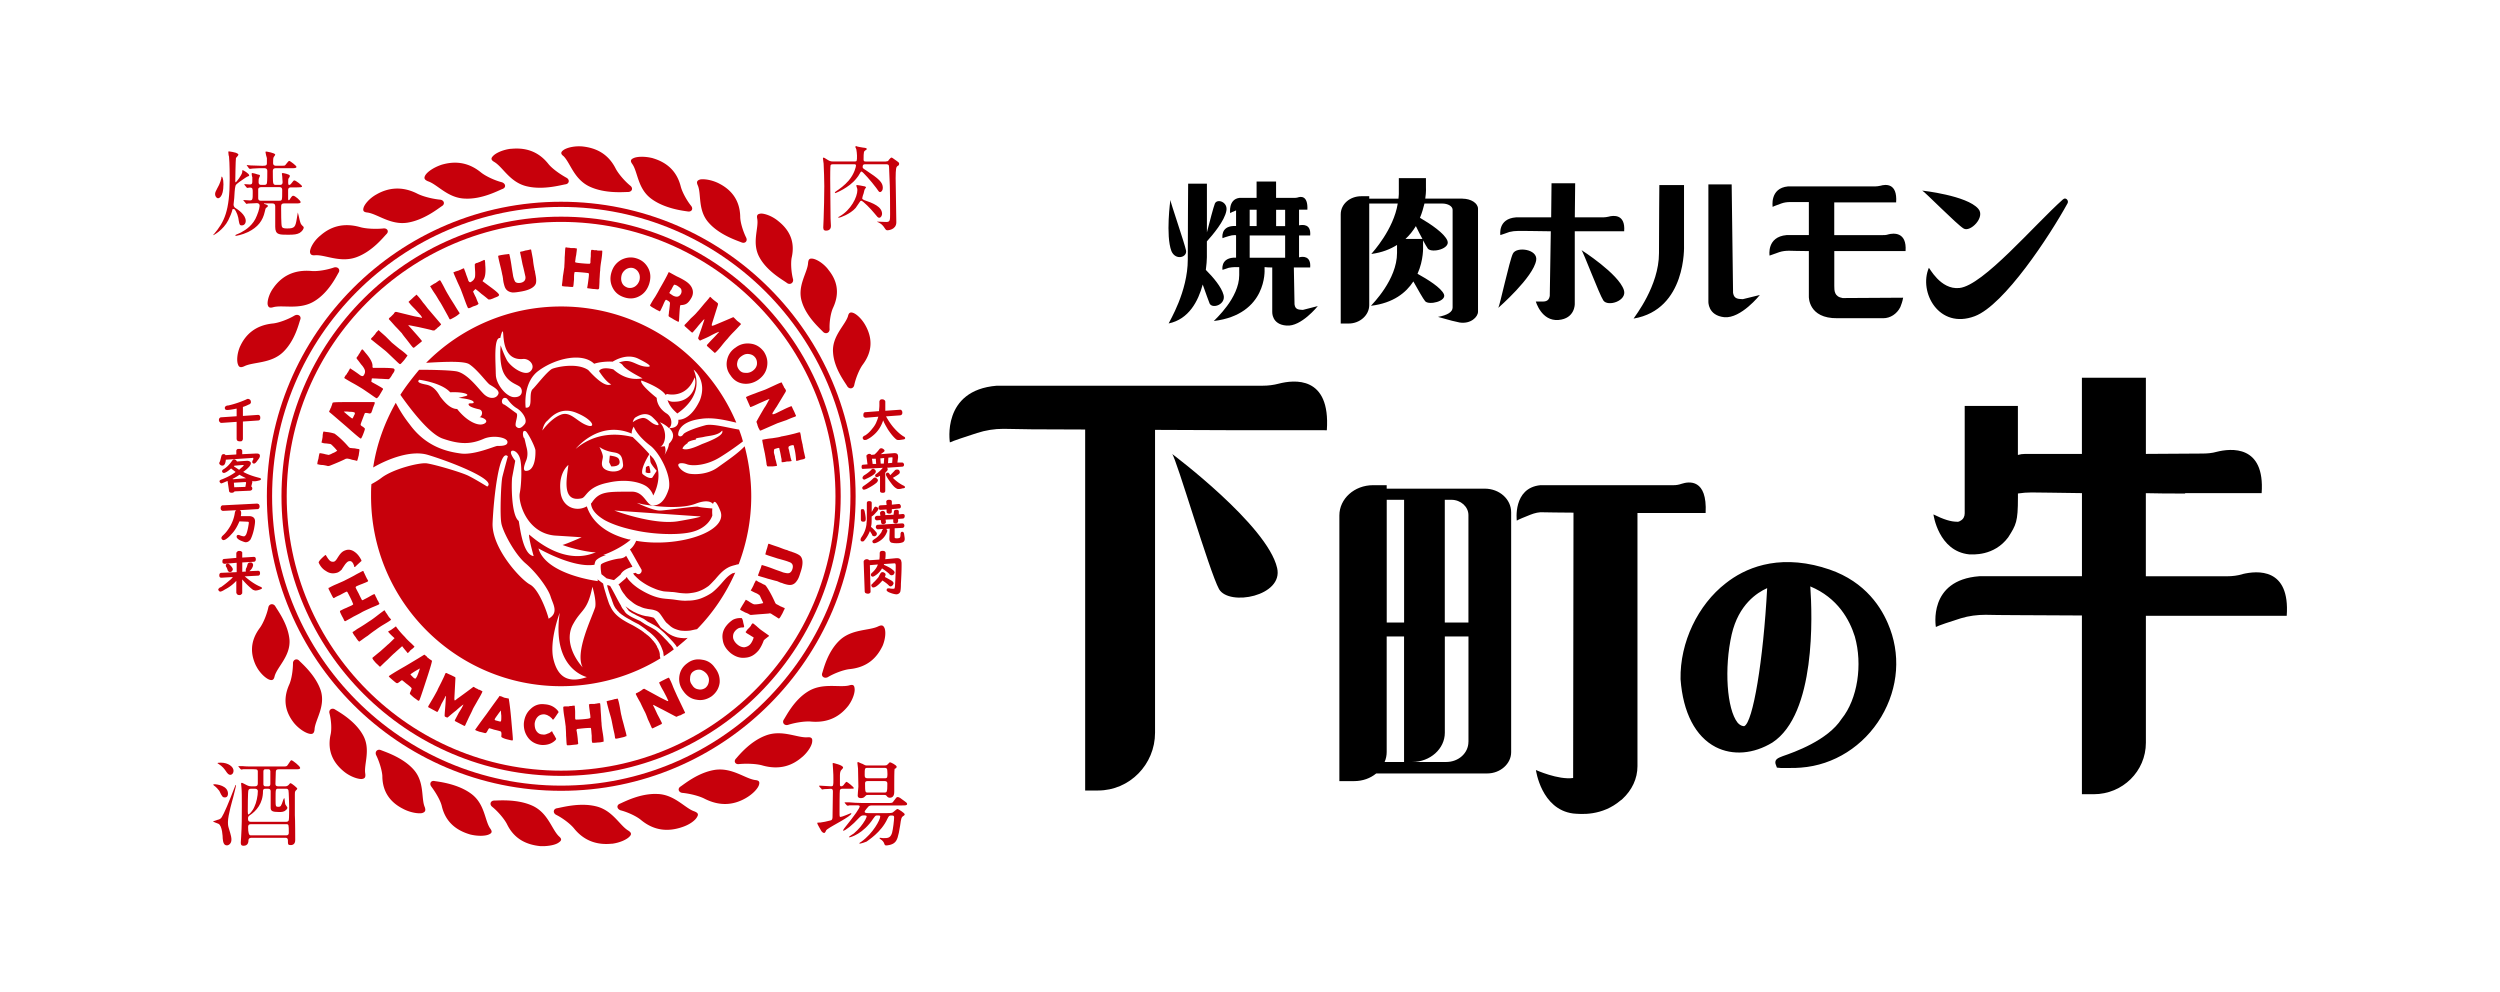 <svg xmlns="http://www.w3.org/2000/svg" id="_レイヤー_2" data-name="レイヤー 2" viewBox="0 0 626.06 248.47"><defs><clipPath id="clippath"><path d="M20 7.22h591l1 231H17.95z" class="cls-2"/></clipPath><clipPath id="clippath-1"><path d="M13 7.22h598l1 223-598 1z" class="cls-2"/></clipPath><style>.cls-1,.cls-2,.cls-4{stroke-width:0}.cls-2{fill:none}.cls-4{fill:#c7000b}</style></defs><g id="_レイヤー_2-2" data-name="レイヤー 2"><g id="_表示レイヤー" data-name="表示レイヤー"><path d="M0 0h626.06v248.47H0z" style="stroke-width:0;fill:#fff"/><g style="clip-path:url(#clippath)"><g style="clip-path:url(#clippath-1)"><path d="M320.26 96.07c-1.31.35-2.7.52-4.01.52h-66.62c-13.93 1.13-11.76 14.2-11.76 14.2.7-.35 4.09-1.48 6.79-2.35 2.18-.7 4.35-1.05 6.62-1.05 3.05.09 8.97.17 20.47.17v90.4h3.22c7.92 0 14.28-6.53 14.28-14.46v-75.85c11.15.09 25.17.09 43.02.09.96-13.76-8.27-12.63-12.02-11.67z" class="cls-1"/><path d="M293.52 113.66c1.05 1.05 9.32 29.44 11.76 33.88 2.53 4.35 16.2 1.74 14.54-5.31-2.44-10.71-26.3-28.56-26.3-28.56ZM456.38 142.05c-11.58-3.31-19.59.35-24.21 4.01-6.97 5.4-11.5 14.8-11.32 24.04.61 8.36 3.74 14.37 8.8 16.98 4.27 2.18 9.49 1.74 14.2-1.13 10.89-7.14 10.01-31.79 9.49-39.1 6.88 2.87 9.84 8.36 11.15 12.54 2 7.05.7 15.68-3.31 20.64-3.48 5.4-11.93 8.36-14.72 9.32-1.13.44-2.09.78-1.83 1.92l.35.96.96.09h2.26c.96 0 1.92 0 2.79-.09 8.27-.61 15.76-5.4 20.12-12.71 4.35-7.32 4.96-15.85 1.65-23.43-2.09-4.88-6.62-11.32-16.37-14.02v-.02Zm-19.59 39.8c-.17 0-.87 0-1.65-.87-2.7-3.4-3.4-13.67-1.48-22.12 1.74-7.49 6.36-10.45 8.88-11.58-.96 18.11-3.57 33.7-5.75 34.57M561.58 143.79c-1.22.35-2.53.52-3.83.52h-20.38V123.5c2.96.09 6.27.09 9.84.09v-.09h19.16c.87-12.19-7.75-11.23-11.23-10.36-1.22.35-2.44.44-3.74.44l-14.02.09V94.6h-16.02v19.07h-14.2c-.7 0-1.22.09-1.83.26v-12.28h-13.32v26.91c0 .78-.35 1.48-1.04 1.83-.26.17-.61.35-.96.26-1.39 0-3.22-.52-5.83-1.83 0 0 1.22 9.23 8.97 10.01.78 0 6.18.52 9.75-4.27 2-3.14 2.44-3.92 2.44-9.93v-1.05c1.13-.17 2.26-.26 3.4-.26 2.18 0 6.01.09 12.63.17v20.81h-25.69c-12.98.96-10.89 12.71-10.89 12.71.61-.35 3.74-1.39 6.27-2.18 2-.61 4.09-.87 6.18-.87 3.22.09 10.01.09 24.12.17v44.76h2.96c7.23 0 13.06-5.75 13.06-12.89v-31.79h35.27c.87-12.11-7.4-11.32-11.06-10.45v.03ZM421.11 121.15c-.7.26-1.39.35-2 .35h-33.35c-6.97.7-5.92 8.88-5.92 8.88.35-.26 2.09-.96 3.4-1.48 1.13-.44 2.18-.7 3.31-.61 1.31 0 3.57.09 7.49.09l-.09 66.45c-3.74.52-9.32-2-9.32-2s1.31 9.84 9.32 10.89c1.92.17 7.23.7 11.93-3.31.17-.09.26-.17.44-.35 2.35-2.18 3.74-5.05 3.74-8.19v-63.4h17.07c.44-8.62-4.18-7.92-6.01-7.32ZM371.82 122.37h-24.56v-.87h-3.4c-4.7 0-8.45 3.4-8.45 7.58v66.53h3.66c2.18 0 4.09-.7 5.57-1.92h27.78c3.31 0 6.01-2.44 6.01-5.31v-60.09c0-3.31-2.96-5.92-6.62-5.92Zm-20.2 68.45h-4.88c.35-.78.52-1.65.52-2.53v-28.91h4.35v31.44zm0-34.92h-4.35v-30.74h4.35zm16.11 29.87c0 2.79-2.44 5.05-5.57 5.05h-8.53c4.53 0 8.19-3.31 8.19-7.32v-24.12h5.92v26.39zm0-29.87h-5.92v-30.74h1.65c2.35 0 4.27 1.74 4.27 3.83zM472.84 58.71c-.52.17-.96.17-1.48.17h-12.02v-8.19h15.5c.35-4.96-2.7-4.53-3.92-4.18-.44.09-.87.17-1.31.17h-21.86c-4.62.44-3.83 5.14-3.83 5.14.17-.17 1.31-.52 2.18-.87.7-.26 1.48-.35 2.18-.35h4.7v8.27h-5.57c-5.05.44-4.27 5.14-4.27 5.14.26-.09 1.48-.52 2.44-.87.78-.26 1.65-.35 2.44-.35.87 0 2.35.09 4.96.09v11.41s-.17 5.49 7.14 5.4h11.5c1.74 0 3.4-1.05 4.27-2.79.26-.7.52-1.31.7-2.35l-15.15.09c-2.09-.35-2.09-1.83-2.09-3.05v-8.71h17.85c.35-4.88-3.05-4.53-4.35-4.18h-.01ZM402.82 54.26c-.44.09-.87.17-1.31.17h-7.14l.09-8.53h-5.92l-.09 8.53h-8.8c-4.62.35-3.92 4.44-3.92 4.44.26-.09 1.39-.44 2.26-.78.7-.17 1.39-.26 2.18-.26 1.13 0 3.48 0 8.19.09l-.26 16.2c-.26 1.57-1.48 1.39-2.44 1.39h-1.05s1.39 4.96 5.66 4.62c4.18-.35 4.09-4.01 4.09-4.01v-18.2h12.37c.35-4.35-2.7-4.01-3.92-3.66z" class="cls-1"/><path d="M396.03 62.62c.44.35 4.44 11.06 5.49 12.63 1.13 1.65 6.01.09 5.14-2.61-1.31-4.09-10.62-10.01-10.62-10.01h-.01ZM378.87 63.5c-.87 1.74-3.31 13.15-3.66 13.59 0 0 8.8-7.66 9.49-11.93.44-2.79-4.96-3.48-5.83-1.65ZM495.39 52.26c-2.87-3.31-14.02-4.53-14.02-4.53.52.17 8.71 8.53 10.36 9.49 1.65 1.05 5.57-2.87 3.66-4.96M516.64 49.91c-7.23 6.44-20.03 21.6-25.95 22.21-4.79.52-7.58-5.23-7.66-5.05-2.61 6.1 2.53 15.5 11.5 12.11 7.4-2.79 18.81-20.2 23.25-28.3.35-.7-.52-1.57-1.13-.96h-.01ZM434 73.34l-.35-27.17h-5.83v29.35s-.17 3.48 4.01 3.92c4.18.35 8.88-5.57 8.88-5.57l-4.27 1.05c-.96-.09-2.18.09-2.44-1.57ZM421.72 46.34h-6.18s-.09 9.93-.09 17.07c0 8.19-6.01 15.76-6.36 16.37 13.32-2.26 12.63-18.29 12.63-18.29zM366.24 49.74h-9.32c.26-1.74.17-2.87.17-2.87v-2.26h-6.79v4.01c0 .44-.09.78-.09 1.13h-7.32v-.61h-2c-2.87 0-5.14 2-5.14 4.53v27.35h2c2.79 0 5.14-2.09 5.14-4.62V50.97h7.14c-1.05 6.53-6.27 12.19-6.62 12.63 2.7-.35 4.79-1.22 6.44-2.26v2c0 6.71-6.18 12.8-6.53 13.24 5.66-.7 8.8-3.31 10.62-6.1 1.13 2 2.44 4.35 2.96 4.96.96 1.05 5.4 0 4.7-1.74-.7-1.65-4.09-3.74-6.62-5.14 1.57-3.48 1.39-6.79 1.39-6.79V60.2c.52.96.96 1.74 1.22 2.09 1.05 1.13 5.66 0 4.88-2-.7-1.83-4.18-4.18-6.88-5.75.52-1.22.87-2.53 1.13-3.57h4.44c1.48 0 2.61.7 2.61 1.57v24.47c0 1.13-1.31 1.92-3.66 2.35l3.48.96 1.92.44c2.79.44 4.62-1.39 4.62-2.7V52.28c0-1.39-1.74-2.53-3.92-2.53h.03Zm-10.01 10.1h-4.27c1.05-.96 1.92-2.09 2.61-3.22.52 1.13 1.13 2.26 1.65 3.22zM306.41 73.86c-.52-2-2.61-4.44-4.44-6.27.35-2.53.26-4.44.26-4.44v-2.7c1.48-1.65 4.44-5.14 4.88-7.66.44-2.18-2.26-3.14-2.87-1.83-.35.87-1.31 4.53-2 7.23V46h-4.7s-.09 12.02-.09 18.98c0 8.1-4.62 15.5-4.79 16.02 5.05-1.05 7.4-5.57 8.53-9.75.78 2.18 1.48 4.18 1.74 4.79.78 1.39 4.09.17 3.48-2.18" class="cls-1"/><path d="M297.01 62.71c-.35-1.74-3.92-12.11-3.92-12.63 0 0-1.22 8.88.26 12.8 1.05 2.44 4.01 1.57 3.66-.17M324.18 76.21l-.17-9.23h4.09c.26-2.96-1.92-2.79-2.79-2.53v-5.49h2.79c.26-2.96-1.92-2.7-2.79-2.53v-3.92h2.09c.17-3.66-1.74-3.31-2.44-3.05-.26.09-.61.09-.87.09h-4.53v-4.09h-4.88v4.09h-4.27c-2.87.35-2.35 3.83-2.35 3.83.09-.09.78-.44 1.31-.61.06-.06.12-.09.17-.09v3.92h-.7c-3.22.17-2.7 3.05-2.7 3.05.17-.09.96-.35 1.57-.52.52-.17 1.05-.26 1.57-.26.09 0 .17 0 .26.09v5.57h-.7c-3.22.26-2.7 3.05-2.7 3.05.17-.09.96-.26 1.57-.52.52-.09 1.05-.17 1.57-.17h1.05v2c0 5.75-6.01 11.06-6.36 11.5 13.41-1.65 12.71-12.89 12.71-12.89v-.61c.61.09 1.22.09 1.92.09v11.15s-.17 3.14 3.57 3.4c3.66.35 7.84-4.88 7.84-4.88l-3.74.96c-.78-.09-1.92.09-2.09-1.39Zm-11.23-23.69h1.74v4.09h-1.74zm8.88 12.02h-8.88v-5.57h8.88zm0-7.92h-2.26v-4.09h2.26z" class="cls-1"/><path d="M54.65 205.27c.78-.26.87-.35 2.18-3.31.78-1.92.96-2.26 2.09-5.23 0-.09.09-.17.17-.17v.17c0 .26-.61 2.53-.7 2.96-.09.35-1.31 4.44-1.31 6.18 0 .26 0 .87.17 1.39.7 2.26.7 2.53.7 3.05 0 .87-.61 1.39-1.13 1.39-.78 0-.96-.78-1.05-1.74 0-.35-.09-3.14-1.05-3.66-.26-.09-1.39-.52-1.39-.61 0 0 1.13-.35 1.31-.44v.02Zm-.96-8.88c.61 0 3.4.35 3.4 2.35 0 .17 0 .96-.78.96-.52 0-.7-.17-1.39-1.65-.17-.26-.87-1.05-1.31-1.31-.09-.09-.26-.17-.17-.26 0-.09.17-.09.26-.09zm1.65-5.4c1.83 0 3.14 1.05 3.14 2 0 .7-.44 1.05-.78 1.05-.44 0-.7-.26-1.22-1.05-.26-.35-.7-1.05-1.83-1.74-.09 0-.17-.09-.17-.17s.7-.09.87-.09Zm7.58 18.81c-.52 0-.7.35-.7.61s0 1.39-1.22 1.39c-.7 0-.7-.44-.7-.87 0-.17.09-1.31.09-1.39.17-2.7.17-4.88.17-7.58 0-2.18 0-3.83-.09-4.7 0-.17-.09-.87-.09-.96 0-.17 0-.26.17-.26s.26.09 1.13.52c.61.35 1.05.35 1.31.35h.87c.52 0 .7-.26.7-.7v-3.14c-.09-.44-.35-.44-1.31-.44H60.9s-.35.09-.44.09-.17-.09-.26-.17l-.44-.52c-.06-.06-.09-.12-.09-.17h1.13c.7.09 1.92.09 3.22.09h6.53c1.13 0 1.22 0 1.48-.35.7-1.05.78-1.22.96-1.22.26 0 2.18 1.48 2.18 1.92 0 .35-.44.35-1.22.35h-4.18c-.35 0-.7.09-.7.61 0 .17-.09 2.53-.09 2.96 0 .35 0 .7.78.7h1.65c.52 0 .78-.26.87-.35.26-.35.35-.44.52-.44s1.65 1.13 1.65 1.39c0 .09-.35.44-.44.52-.17.26-.17.52-.17.87v5.23c.09.96.09 6.27.09 6.27 0 1.22-.96 1.22-1.13 1.22-.7 0-.7-.17-.7-1.22 0-.09 0-.61-.61-.61h-8.62zm-.09-12.28c-.26 0-.52.09-.61.35-.17.35-.17 4.79-.17 5.4 0 .47.06.7.17.7.17 0 1.05-.87 1.48-1.92.52-1.05.87-2.79.87-3.92 0-.52-.44-.61-.7-.61h-1.05Zm8.88 8.27c.09 0 .52 0 .61-.44.09-.17.09-2.87.09-3.31 0-.26-.09-3.92-.17-4.09-.09-.44-.44-.44-.7-.44h-1.83c-.7 0-.7.09-.7 2.53 0 1.92 0 2 .7 2 .61 0 .7-.17 1.22-1.74.09-.17.17-.44.26-.44s.17 1.39.26 1.57c.09.17.52.7.52.87s-.26.52-.44.61c-.44.44-1.13.44-1.57.44-1.83 0-2.18-.26-2.18-1.13v-4.09c0-.44-.26-.61-.61-.61h-.7c-.44 0-.61.17-.61.61 0 3.05-1.65 4.96-3.4 6.1-.35.26-.35.52-.35.87 0 .52.26.7.7.7h8.9Zm-8.97.61c-.44 0-.61.26-.61.7 0 1.39.2 2.09.61 2.09h8.97c.44 0 .61-.26.61-.61 0-2.09 0-2.18-.61-2.18zm3.74-13.76c-.17 0-.52 0-.52.52v3.31c.09.44.35.44.52.44h.7c.17 0 .52 0 .52-.61v-3.22c-.09-.44-.35-.44-.52-.44zM205.22 197c-.06-.06-.09-.12-.09-.17 0-.09.09-.09.09-.09.44 0 2.44.17 2.87.17.61 0 .61-.17.61-1.74 0-.44 0-1.65-.09-2.61 0-.17-.09-1.13-.09-1.31s0-.17.17-.17c0 0 2.44.52 2.44 1.13 0 .09 0 .17-.35.52-.35.26-.44.87-.44 1.48v2.18c0 .35 0 .52.35.52.26 0 .35-.17.52-.26.09-.09.61-.87.78-.87s1.83 1.31 1.83 1.57c0 .17-.17.17-1.31.17h-1.57c-.26 0-.52.09-.61.35s-.09 4.79-.09 5.49c0 1.13 0 1.22.26 1.22.35 0 2.61-.96 2.61-.96q.09 0 .09.09c0 .7-4.96 3.14-5.83 3.83-.44.26-.52.44-.61.7-.09.09-.17.35-.35.35-.35 0-.52-.26-.7-.44-.17-.35-1.05-1.74-1.05-2 0-.17.09-.17.78-.17.26 0 2-.35 2.53-.52.52-.09.52-.61.52-1.05 0-.96.09-5.31.09-6.18 0-.44-.09-.7-.52-.7 0 0-1.13.09-1.65.09-.09 0-.44.09-.52.09s-.17-.09-.17-.17l-.52-.52zm6.36 4.09c-.06-.06-.09-.12-.09-.17h1.13c1.13.09 2.09.17 3.22.17h6.44c1.13 0 1.22 0 1.48-.44.7-.96.78-1.05 1.05-1.05.35 0 .7.26 1.74 1.05.61.44.61.52.61.7 0 .35-.44.35-1.22.35h-7.58c-.52 0-.78.17-.87.26s-.96 1.05-.96 1.31c0 .35.52.35.87.35h4.88c.26 0 1.05 0 1.31-.17.17-.09.96-.87 1.13-.87.26 0 1.83 1.05 1.83 1.31 0 .17 0 .26-.44.52-.35.26-.44.44-.7 2.35-.44 2.87-.78 3.66-1.31 4.18-.7.7-2 .78-2.18.78-.23 0-.38-.12-.44-.35-.17-.61-.61-.96-.87-1.13-.09-.09-.35-.17-.35-.35 0-.09.09-.09.17-.09s.61.09.7.09c1.22 0 1.83 0 2.26-1.31.26-.96.52-3.22.52-3.92 0-.44-.26-.44-.7-.44-.52 0-.61.09-.96.78-1.57 3.48-4.96 5.49-5.23 5.75-.35.17-1.48.52-1.65.52-.09 0-.17 0-.17-.09s.26-.26.44-.35c3.05-2.18 4.79-5.57 4.79-6.36 0-.26-.17-.26-.78-.26-.44 0-.44.09-.96.78-2.53 3.83-5.66 4.7-6.01 4.7 0 0-.09 0-.09-.09s1.05-.78 1.22-.87c1.31-1.13 2.09-2.09 2.87-3.4.17-.44.35-.7.35-.87 0-.26-.26-.26-.78-.26s-.7.17-1.13.61c-1.65 1.83-3.48 3.22-3.92 3.22q-.09 0-.09-.09c0-.09.26-.35.26-.44 2.79-3.48 3.92-5.14 3.92-5.57 0-.26-.44-.26-.61-.26h-1.92c-.17.09-.44.09-.52.09s-.17-.09-.26-.17l-.44-.52zm10.01-9.41c.44 0 .52-.09.7-.26.44-.44.44-.52.61-.52s1.65.7 1.65 1.13c0 .17-.17.26-.17.35-.09 0-.35.17-.35.17-.09.17-.09 3.31-.09 3.83v1.83c0 .44 0 1.57-1.13 1.57-.17 0-.44-.09-.61-.26-.26-.35-.35-.44-.7-.44h-4.18c-.44 0-.44.09-.7.35-.26.35-.7.44-1.05.44-.44 0-.78-.17-.78-.61 0-.09.09-1.57.17-2.26 0-.7-.09-3.92-.09-4.53 0-.26-.17-1.31-.17-1.48 0 0 .09-.17.17-.17s.87.44 1.05.44c.7.35.7.44 1.22.44h4.44v-.02Zm-4.35.61c-.7 0-.7.17-.7 1.83 0 .61.17.78.78.78h4.18c.35 0 .7 0 .7-.52.09-.26 0-1.22 0-1.39 0-.61-.26-.7-.7-.7h-4.27zm0 3.31c-.52 0-.61.26-.61.61 0 2.26.09 2.26.7 2.26h4.18c.61 0 .7-.17.7-2.26 0-.17 0-.61-.7-.61zM221.85 40.42c.44 0 .61-.09.78-.44.29-.35.5-.52.61-.52.17 0 .26.09 1.48.96.35.26.44.35.44.52s0 .26-.09.44c-.09 0-.52.35-.52.44-.26.26-.26 2.35-.26 2.79 0 .96.17 10.36.17 11.06 0 1.92-2.18 2-2.18 2-.35 0-.44-.09-.78-.61-.44-.7-.87-1.05-1.57-1.39-.09 0-.26-.09-.26-.17h.09c.35 0 1.83.09 2.18.09.96 0 .96-.44.96-2 0-6.62-.09-8.1-.26-11.76 0-.61-.26-.7-.78-.7h-5.05c-.44 0-.78 0-.78.7 0 .26.09.35.78.78 3.31 2.18 4.27 3.05 4.27 4.44 0 .61-.35 1.05-.7 1.05-.26 0-.35-.17-.96-1.05-1.22-1.65-3.4-4.09-3.66-4.09-.17 0-.26.17-.26.17-.52.96-.7 1.13-1.05 1.57-1.83 2.35-5.23 3.66-5.23 3.66-.09 0-.17-.09-.17-.09 0-.09.17-.17.17-.26 1.05-.7 2.26-1.57 3.31-2.79 1.48-1.74 1.83-3.57 1.83-3.74 0-.35-.26-.35-.44-.35h-5.23c-.17 0-.61 0-.7.26s-.09 2.87-.09 3.31c0 1.39 0 2.7.09 10.01 0 .26.09 1.57.09 1.83s0 1.22-1.22 1.22c-.35 0-.7-.09-.7-.78 0-.35.09-1.83.09-2.09.09-1.74.17-6.62.17-8.27s-.09-4.09-.17-5.66c0-.17-.17-1.05-.17-1.31 0-.09 0-.17.17-.17.09 0 .17 0 .96.52.44.26.7.44 1.39.44h5.4c.61 0 .61-.09.61-1.48 0-.44-.09-1.13-.17-1.57 0-.09-.26-.52-.26-.61 0-.17.26-.17.26-.17.09 0 .17 0 .26.09.26.09.96.17 1.39.26.87.09.96.17.96.35s-.09.17-.35.35c-.35.26-.44.26-.44 2.35 0 .44.26.44.7.44h4.88v-.03Zm-5.23 6.88c-.17.26-.17.44-.35 1.13-.09.17-.35 1.05-.35 1.22s.09.26.44.44c2.26.78 4.53 1.65 4.53 3.48 0 .35-.26.96-.7.96-.35 0-.44-.17-1.31-1.22-.7-.87-2.79-3.05-3.22-3.05-.09 0-.17.09-.26.17-.17.26-.96 1.39-1.13 1.65-1.39 1.57-3.92 2.44-4.18 2.44-.17 0-.17-.09-.17-.17 0 0 .09 0 .35-.17 2.79-1.57 4.44-4.79 4.44-6.62 0-.26-.09-.52-.17-.7-.06-.17-.09-.29-.09-.35 0-.09 0-.17.17-.17.09 0 1.31.17 2 .35.17.09.26.17.26.26 0 0-.17.26-.26.35M58.48 52.35c-.17 0-.26 0-.26.09-.17.78-.61 1.83-1.05 2.7-1.22 2.44-3.83 3.92-3.83 3.74 0-.09.09-.09.17-.17 2.7-3.14 4.01-5.92 4.01-13.93 0-.44 0-4.01-.17-5.57-.09-.17-.17-.87-.17-1.13 0-.09 0-.17.17-.17.26 0 1.48.26 1.74.35.35.17.61.26.61.52 0 .09-.52.7-.61.78-.09.44-.17 5.23-.17 5.83 0 .09 0 .26.09.26.17 0 1.57-1.83 1.65-2.53 0-.35.03-.52.09-.52.17 0 1.65.87 1.65 1.31 0 .17-.09.17-.52.35-.09 0-.52.35-.7.44-2.18 1.48-2.18 1.57-2.26 2.09-.09.09-.26 2.35-.26 2.79 0 .26-.17 1.39-.17 1.65 0 .35.17.61.35.78.7.44 2.7 1.74 2.7 3.31 0 .78-.52 1.13-.96 1.13-.52 0-.61-.17-.78-1.13-.09-.96-.52-2.35-1.13-2.96h-.19Zm-2.53-6.1c0 3.22-1.22 3.4-1.31 3.4-.44 0-.78-.52-.78-1.05 0-.44.26-.87.52-1.39.78-1.31.96-2.26 1.05-2.61 0-.26 0-.35.09-.35.09-.09.44.35.44 2Zm10.45 4.62c-.09 0-.26 0-.26.09s.35.26.52.26c.35.17.44.26.44.35 0 .17-.44.52-.52.52-.09.26-.17.35-.26.87-.52 2.35-1.74 3.92-4.18 5.14-1.65.78-3.05.96-3.05.96-.09 0-.17-.09-.17-.17s1.22-.52 1.48-.7c1.13-.61 3.05-1.83 3.92-4.18.61-1.39.7-2.44.7-2.53 0-.44-.35-.61-.7-.61-.26 0-1.48.09-2.09.09-.09 0-.44.09-.52.09s-.09-.09-.17-.17l-.44-.52-.17-.17c0-.09.09-.09.09-.09.26 0 1.31.09 1.57.09.7 0 .7-.35.7-2 0-.87 0-1.22-.7-1.22-.09 0-.61.09-.7.09s-.09-.09-.17-.17l-.44-.52-.09-.17v-.09s1.22.09 1.39.09c.44 0 .61-.17.61-.7v-1.13c-.09-.09-.17-.78-.17-.87s.09-.17.17-.17c.17 0 1.13.26 1.31.35.44.09.61.09.61.35 0 .09-.26.52-.26.61-.09.17-.09.78-.09 1.05 0 .52.35.61.61.61h.87c.35 0 .61-.17.61-.52.09-.26.09-2.44.09-2.96 0-.61-.44-.7-.7-.7-.87 0-2 0-2.96.09-.09 0-.7.09-.7.09-.09 0-.17-.09-.26-.17l-.44-.61-.09-.09q0-.09.09-.09c.17 0 .7.09.87.09s2.09.09 2.87.09 1.22 0 1.22-.61V39.6c-.09-.17-.35-1.31-.35-1.48s.09-.17.17-.17 2.26.35 2.26.78c0 .17-.44.61-.44.78-.09.17-.09 1.13-.09 1.39 0 .44.35.61.7.61h1.05c1.05 0 1.13 0 1.31-.17.17-.17.78-1.05.96-1.05.26 0 1.83 1.22 1.83 1.48 0 .35-.44.35-1.22.35H69.1c-.26 0-.78 0-.78.7 0 .44 0 2.79.09 2.96.09.52.44.52.7.52h.96c.26 0 .7 0 .7-.7 0-.26-.09-.87-.09-1.39 0-.09-.09-.52-.09-.7s.09-.17.26-.17c0 0 1.74.26 1.74.7 0 .11-.06.26-.17.44-.26.26-.26.44-.26 1.13 0 .44 0 .7.26.7s.44-.26.52-.35c.52-.7.61-.78.78-.78.35 0 1.92 1.22 1.92 1.48s-.52.26-1.22.26h-1.57c-.17 0-.7 0-.7.7v2.09c0 .09 0 .44.17.44.09 0 .26-.17.26-.26.52-.78.61-.87.87-.87.44 0 1.83 1.22 1.83 1.57s-.44.35-1.31.35h-2.79c-.78 0-.78.35-.78 1.13s0 4.18.17 4.62c.09.35.35.52 1.31.52 1.92 0 2.09-.35 2.44-2.44 0-.09.26-1.57.26-1.57s.44 1.65.44 1.83c.26.96.26 1.05.78 1.57.17.09.26.26.26.35 0 .35-.35.96-1.05 1.39-.7.35-1.31.44-2.87.44-2.26 0-3.22 0-3.22-2v-5.14c0-.52-.26-.7-.7-.7h-1.83v-.07Zm3.57-.61c.7 0 .7-.09.7-2.61 0-.26 0-.78-.61-.78h-4.7c-.26 0-.61.09-.7.44v2.26c0 .26 0 .7.7.7h4.62-.01ZM140.51 194.3c-38.58 0-70.02-31.44-70.02-70.02s31.44-70.02 70.02-70.02 70.02 31.44 70.02 70.02-31.35 70.02-70.02 70.02m0-138.73c-37.88 0-68.71 30.83-68.71 68.71s30.83 68.71 68.71 68.71 68.71-30.83 68.71-68.71-30.83-68.71-68.71-68.71" class="cls-4"/><path d="M140.51 198.04c-40.67 0-73.68-33.09-73.68-73.76s33.01-73.76 73.68-73.76 73.76 33.09 73.76 73.76-33.09 73.76-73.76 73.76m0-146.22c-39.89 0-72.37 32.48-72.37 72.46s32.48 72.46 72.37 72.46 72.46-32.48 72.46-72.46-32.48-72.46-72.46-72.46" class="cls-4"/><path d="M171.17 159.81c-.52 0-.96-.09-1.48-.17-.44-.09-.87-.26-1.31-.44-.78-.35-1.48-.87-2.09-1.39-.35-.26-.61-.44-.87-.7-.17-.26-.35-.52-.52-.78-.35-.44-.61-.96-.96-1.39l-.26-.26c-.52-.17-1.05-.26-1.57-.35-.44 0-.87-.17-1.31-.26-1.48-.44-2.96-1.22-4.18-2.26.17.26.35.44.52.7v.09h.09v.09h.09c0 .09.09.17.09.26.09 0 .17.09.26.17l.09.09h.09c.26.26.7.44 1.05.61.7.44 1.48.7 2.26 1.13.35.26.78.52 1.13.78.52.26.96.52 1.48.78.96.52 1.74 1.22 2.61 2 .7.7 1.48 1.48 2.18 2.26.35.44.7.78.96 1.31.87-.78 1.83-1.48 2.7-2.35-.35.09-.7.09-1.05.09ZM161.76 116.97l-.09 1.31c.44.26 1.31.26 1.22 0 0-.35-.17-.96-.26-1.39-.09-.52-.87.09-.87.09ZM154.97 114.96c-.26-.7-2.26-.87-2.26-.87l-.17 1.65.52 1.05s2.87.26 1.92-1.83z" class="cls-4"/><path d="M165.25 164.17c0-.44-.09-.87-.26-1.31-.09-.09-.09-.17-.09-.26-.09-.09-.09-.17-.09-.09 0-.09 0-.17-.09-.17-.09-.17-.17-.44-.26-.61s-.26-.35-.35-.61l-.26-.26v-.09c-.09 0-.09-.09-.09-.09-.35-.35-.61-.7-.96-1.05s-.7-.61-1.05-.87l-.17-.17h-.09l-.26-.26c-.17-.09-.35-.26-.61-.44-.7-.44-1.39-.87-2.18-1.31-.7-.35-1.39-.7-2.09-1.13-1.48-.87-2.79-2-3.48-3.57-.26-.44-.44-.96-.61-1.48s-.35-1.05-.52-1.65c-.26-.87-.52-1.65-.7-2.61l-1.39-1.05c0 .26.09.44.09.44s-12.98-1.57-14.89-8.19c0 0 8.53 4.96 14.02 4.09.09-.44.17-.78.35-1.05.44-.52 1.48-1.05 2.53-1.39h-.7s3.92-1.31 6.88-3.83c-.17-.09-.35-.09-.52-.09-7.58-1.92-9.75-6.1-10.45-8.27-2.79 1.57-6.44.09-6.62-4.01-.44-4.53 2-6.36 2-6.36-.35 3.14-1.83 9.49 3.31 8.36 1.22-.26 1.31-2.87 6.62-3.92 4.96-1.13 8.45.09 9.67.96 1.31.96 1.65 2.26 1.65 2.26s2.96-5.05 0-9.32c-.26-.26-.52-.61-.87-.87.09.35.09 1.22.17 1.74.09.61 1.57 2.26 1.57 2.26l-1.13 1.74s-.78.44-2.44-.96c-.52-1.22 1.31-4.27 1.74-4.96-2-2.26-3.66-3.74-4.18-4.27-3.4-.87-9.14-1.39-14.28 2.96 0 0 5.75-7.32 14.02-3.83 0-.44.09-1.05.52-1.74.52 1.39 2.09 3.22 4.18 4.79s5.31 7.23 4.62 10.71c-1.05 3.4-2.53 4.18-3.92 4.27-1.83 0-2.18-3.74-5.75-3.48-5.57 0-7.66-.09-9.49 2.53-.09.17-.26.35-.35.44.09 1.13.78 2.61 3.48 4.18 2.26 1.22 5.23 2.09 8.36 2.7 4.53.87 9.41.96 12.45.44 5.23-.87 6.1-4.35 6.1-4.35s-.09-.87 0-1.74c-1.13-.09-3.14-.26-3.57-.44-.61-.17-7.66.87-9.32.96-1.74.17-6.01-1.92-6.01-1.92l1.48.35s8.71 1.65 13.32-.17c2.53-.96 3.74-.52 4.27.09.26-.87.78-.87 1.83 1.74 2.09 5.23-10.71 9.32-21.07 7.49-.35.78-.78 1.57-1.57 2.18.26.35.7 1.13 1.92 3.31.26.44.52.96.7 1.22.09.17.17.35.26.44.26.78-.44 1.13-.44 1.13-.09.09-.61.17-.96-.26-.17 0-.44.09-.7.17.09.09.17.17.26.35.44.44.87.87 1.39 1.31 1.13.87 2.35 1.57 3.66 2.09.78.35 1.48.52 2.26.7.61.09 1.31.09 2 .17.7 0 1.48.17 2.18.26.96.09 1.83.17 2.79 0 .78-.09 1.57-.26 2.35-.61.7-.26 1.39-.7 2-1.13.61-.52 1.13-1.13 1.65-1.65.96-1.13 1.92-2.26 3.22-2.96.61-.35 1.31-.52 2-.7.17-.09.44-.09.7-.17 2-5.31 3.14-10.97 3.14-16.98 0-4.35-.61-8.53-1.65-12.54-1.74 1.83-4.35 3.57-6.53 5.14-3.22 2.44-7.23 1.74-7.23 1.74s-1.48-.17-2.53-1.48.61-1.39 1.92-.87c1.31.44 4.79.35 8.27-1.83 1.83-1.13 4.09-2.7 5.66-3.92-.26-1.05-.61-2-.96-2.96-2.79-.44-6.36-1.48-8.27-1.13-2.96.78-5.23 1.74-5.66 2.26-.35.61-.96.78-1.31.26 0 0-.44-3.31 5.75-4.09 3.05-.44 6.1.35 8.8.96-7.23-17.16-24.12-29.09-43.89-29.09-13.24 0-25.17 5.4-33.79 14.11 4.35-.26 9.49-.52 10.8.35 2 1.31 4.27 4.44 5.05 5.05.78.52 2.79 1.48 2.18 2.53-.52 1.05-2 1.13-3.14.26-1.22-.78-4.35-5.75-7.58-6.1-1.83-.26-5.83-.35-9.06-.35-1.65 2-3.31 4.09-4.7 6.27 2.7 3.83 7.32 9.84 10.62 10.97 4.27 1.48 7.05 1.48 10.36 0 2.44-.96 5.75-.26 5.83.78.17 1.13-1.83 1.05-2.53 1.05-.78.09-5.57 2.26-8.97 1.92-3.4-.44-8.8-1.57-12.98-7.32-1.65-2.09-2.7-3.92-3.48-5.4-2.79 4.96-4.79 10.36-5.66 16.2 3.74-2.18 9.58-4.44 13.76-3.14 5.75 1.74 17.33 6.27 14.8 7.92 0 0-2.96-1.83-4.53-2.61-1.57-.87-8.71-2.96-10.71-3.22-1.92-.17-8.19 1.39-11.15 3.57-.78.61-1.65 1.13-2.61 1.65-.09 1.05-.09 2-.09 3.05 0 26.3 21.34 47.55 47.55 47.55 9.14 0 17.68-2.53 24.91-6.97-.09-.26-.09-.44-.17-.7zm-11.41-50.86c1.74.26 2 1.22 2.18 2.96.26 1.74-2.53 2.26-4.27 1.39s-.7-2.53-.78-3.4c-.09-.87-.87-2.35-.87-2.35s1.22 1.05 3.74 1.39Zm21.6 16.02s.44.17-5.75 1.22c-6.18.96-15.85-2.7-15.85-2.7zm-3.22-18.38c-.17-.35 1.39-.78 2.09-.87-.44-.44 1.13-.44 2.09-.7 1.13-.26 3.57-.35 4.44-1.57.52 1.05-2 2.26-5.05 3.4-3.14 1.48-4.35 1.48-4.88 1.13 0 0 .09-.61 1.31-1.39m-51.12-4.79c-1.31.61-4.18-.61-6.62-3.74-1.83 0-3.4-2-4.27-3.14-.78-1.39-1.74-2.61-3.48-2.96-1.83-.35-2.35-.7-1.74-1.22 0 0 5.57.7 7.75 3.14 3.4-.17 5.23.61 3.83.96-1.39.35-1.74.44-1.74.44s3.31.26 3.74.96c.35.7-1.22.17-1.22.61-.09.61 1.57 1.05 2.7 1.31 1.13.35.61 1.92 0 1.92 1.48.26 2.44 1.13 1.05 1.74zm24.56 28.39s-3.74 1.65-4.79 1.92c2.44.96 6.97 1.92 8.36 1.83-1.74.7-7.84 3.22-16.72-4.44-.17.7.87 4.44 1.13 5.4-2.7-.35-3.4-7.05-3.74-8.8-1.92-1.48-1.83-9.49-1.65-10.89.44-2.26.78-4.18.78-4.18s-1.31-1.65-1.05-2.26c.17-.61 1.57-.26 2.18 1.48s.44 6.71 0 8.88c-.44 2.18 1.65 9.93 8.71 10.62 5.66.35 6.79.44 6.79.44m-13.76-22.38c-.35-1.31-.52-2.53-.7-2.53s-.61-2.18.44-1.65c.35.09 2.09 3.22 2.44 4.7.09 2.18-.35 5.31-2.44 5.23-.78-.09-.35-1.48.17-2.7.35-.96.35-2 .09-3.05m14.89-5.75c-2.44-.96-4.01-3.57-6.44-2.53-2.53 1.05-4.53 3.92-4.53 3.92s.26-1.57 1.13-2.35c.61-.44 3.05-4.01 7.58-2 4.18 1.74 4.79 4.01 2.26 2.96m17.33-.09c-1.31-.44-2-1.83-3.31-1.65a5.7 5.7 0 0 0-2.35 1.05s.17-.87.7-1.22c.35-.17 2.44-1.65 4.18-.09 1.74 1.65 2.09 2.35.78 1.92Zm2.61-7.4c.09-.17.26-.26.35-.26 0 0 4.79 1.31 6.88-4.18.78 2.53-1.13 6.01-4.79 6.1-.96.09-1.57-.09-2-.44.52 1.83 2 2.96 2.44 3.4 1.92-1.31 6.62-5.14 4.09-10.97 0-.09 3.48 2.7 1.57 7.66-1.83 3.92-4.01 4.88-5.4 4.88.09.96-.26 2.09-2.26 2.09.96.96 1.57 2.26-.09 3.92-.09 1.31-1.22 2.96-1.22 2.96.7-1.05.17-2.35.17-2.35s-.61.09-1.05.09c-.06.06-.12.09-.17.09-.09 0 0 0 .17-.09 1.13-.52 1.92-3.66-.17-6.1 0 0 1.31.52 2.26 1.48.87-.52.96-2.79-.7-3.74-2.44-1.65-2.35-3.83-2.35-3.83s-4.53-3.57-3.83-4.35c0 0 4.79 1.65 6.1 3.66zm-31.61-6.27c4.18-2.96 10.71-4.44 13.67-1.57 1.31-.44 3.22-.61 4.7-.52 0 0 0-.09.09-.09.44-.26 3.48-2.09 6.36-.61 2.96 1.48 3.66 2.18 1.57 1.92s-3.31-1.74-5.4-1.31c-.44.09-.78.17-1.13.35.44.09.78.35.96.61.78 1.22 4.53 3.05 4.96 3.31-1.57.26-4.27.44-7.32-2.26-3.14-.78-3.57.44-3.57.44s1.74 2.79 3.05 3.31c-1.48.78-3.83-1.48-5.75-3.57-2.79-1.92-8.01-.78-9.14-.26-1.48.96-4.01 4.35-4.88 5.14-.96 1.39.35 4.79-1.65 4.53 0 0-.87-6.53 3.48-9.41Zm-10.97.96c0-2.53-.61-9.32 1.13-8.97 0 0 .52-2.44.7-1.39.17 1.05-.09 7.23 5.14 6.62 1.74 0 3.14 2 1.57 3.22-1.48 1.13-4.96-1.31-5.83-3.05s-1.48-3.57-1.48-3.57-.52 4.62.87 7.14c1.31 2.35 3.31 2.61 4.01 3.31s.7 2.53-1.39 2.53c-2 .09-4.79-3.31-4.7-5.83h-.02Zm2 7.66c-.87-.35-.44-2.18.78-1.48.09 0 .87 1.39 2.35 2.35 1.57.87 2.96 3.05 2.09 4.09s-1.48 1.22-2.09.61c-.61-.52.7-2.96 0-3.4s-2.87-2.18-3.14-2.18Zm11.23 53.65c-.17-.96-2.26-7.23-4.62-8.53-2.35-1.22-9.58-9.06-9.41-15.33.26-6.27 1.65-18.9 3.83-16.81 0 0-.96 3.48-1.39 5.23-.35 1.74-.61 9.41-.26 11.41.26 2 3.31 7.84 6.1 10.19 2.96 2.53 5.75 6.53 6.27 8.36.61 1.92 2.09 4.01-.52 5.49Zm1.22 10.19c-1.13-4.62 1.57-11.67 1.57-11.67-1.83 12.63 4.96 15.59 6.79 16.11-4.53 1.57-7.23.17-8.36-4.44m10.45-13.06c-.87 2.79-5.14 11.23-3.14 15.07-3.05-3.48-4.27-7.75-2.26-11.06 2-3.57 3.48-3.05 4.7-9.14 0 0 1.05 3.4.7 5.14Z" class="cls-4"/><path d="M167.51 161.03c-.35-.44-.7-.78-1.05-1.13-.7-.78-1.48-1.48-2.26-2.09-.96-.61-1.92-1.05-2.79-1.57-.35-.26-.7-.44-1.05-.7-.35-.17-.78-.35-1.13-.52-.78-.35-1.48-.7-2.18-1.22-.35-.26-.61-.61-.78-.96a3.5 3.5 0 0 1-.78-1.22c-.96-1.57-1.74-3.31-2.7-4.88l-.7-.26v.35c.26 1.05.61 2.09 1.05 3.14.09.26.17.52.26.78.09.17.09.26.17.44 0 0 .09.17 0 .09 0 0 .09.09.09.17.17.35.35.7.61 1.05l.09.09.09.09c.09.09.09.17.17.26.17.09.26.26.44.44.09.09.26.26.44.35l.09.09.09.09c.09 0 .09.09.17.09.7.52 1.31.87 2 1.22.7.44 1.39.78 2.09 1.13.78.52 1.57 1.05 2.26 1.65 1.48 1.05 2.79 2.44 3.48 4.18.17.44.35.87.44 1.31 0 .26.09.52.09.87.87-.52 1.74-1.13 2.53-1.74-.09-.17-.17-.26-.26-.44-.26-.44-.61-.78-.96-1.13v-.02ZM183.53 143.53c-.35.17-.61.35-.96.61-.78.61-1.39 1.39-2.09 2.18-.7.78-1.39 1.48-2.18 2.09-.87.61-1.92 1.13-2.87 1.48-1.05.35-2.09.52-3.22.52-1.13.09-2.26-.09-3.4-.26-1.22-.17-2.53-.17-3.66-.44-.78-.17-1.57-.44-2.35-.78-.78-.35-1.48-.7-2.18-1.13-.78-.44-1.48-.96-2.18-1.57-.52-.52-1.13-1.05-1.48-1.74l-.17.17-.09.17-1.83 1.57c.17.17.26.26.35.44.26.78.7 1.48 1.22 2.09.44.7 1.05 1.22 1.74 1.74.61.52 1.31.96 2.09 1.22.52.26 1.05.44 1.57.52.61.17 1.31.17 1.92.35.26.09.61.17.87.35.17.09.35.26.52.44.52.61.96 1.39 1.48 2.09.17.17.26.35.44.44.26.26.52.44.78.7.44.35.87.61 1.39.78.44.17.78.26 1.22.35.78.09 1.57.09 2.35 0 .52-.09 1.13-.26 1.74-.35 4.01-4.09 7.23-8.88 9.58-14.2-.17.09-.35.17-.61.17ZM155.4 143.88c.52-1.05 1.92-1.65 2.96-1.92 0-.09-.09-.17-.09-.26-.44-.7-1.05-1.83-1.48-2.53-.26.35-.78.61-1.57.7-1.31.09-4.27.96-4.7 1.48-.17.26-.09 1.39.09 2.44l1.31 1.05 1.83.44 1.65-1.39ZM83.47 108.52c.17 0 .35.09.44.17 1.05.78 2.18 1.83 3.31 3.14.17.17.26.26.44.35.26 0 .61.09 1.13.09.44.09.78.17 1.05.17.09.09.17.09.17.09v.26c0 .09-.09.52-.17 1.22-.17.61-.26 1.05-.35 1.22 0 .17-.09.17-.17.17-.26-.09-.61-.17-1.13-.26-.52-.17-.87-.26-1.05-.26-.17-.09-.35 0-.52 0-.87.44-2.26 1.05-4.01 1.74-.26.09-.44.09-.52.09-.26-.09-.7-.17-1.22-.26-.52 0-.96-.09-1.22-.17-.17 0-.26-.09-.17-.17 0-.26.09-.7.26-1.22.09-.61.17-1.05.26-1.31 0-.09.09-.09.09-.09.26 0 .61.09 1.05.17.52.17.87.17 1.05.26.17 0 .52-.09 1.13-.44.52-.17.87-.44 1.13-.61-.17-.17-.44-.52-.78-.87-.52-.52-.78-.78-.87-.78-.26-.09-.61-.09-1.05-.17-.52 0-.87-.09-1.05-.17-.09 0-.17 0-.17-.09v-.09c.09-.35.17-.7.26-1.31 0-.52.09-.96.17-1.22 0-.09.09-.09.26-.09.26.09.61.09 1.13.17.52.09.87.17 1.13.26h-.01ZM93.75 100.68c.09.09.09.17.09.26 0 .17-.17.52-.44 1.22-.17.61-.35 1.05-.44 1.22-.09.09-.26.17-.44.17-.7-.17-1.05-.17-1.13-.09-.09.09-.26.61-.7 1.74-.26.7-.44 1.13-.35 1.22 0 .09.17.26.52.44.35.26.52.44.52.52 0 .17-.17.7-.52 1.57-.26.61-.44.96-.52.87-.17 0-1.39-1.05-3.66-3.05-2.44-2.09-3.83-3.31-4.09-3.48-.09-.09-.17-.17-.17-.26.09-.17.17-.35.26-.52.09-.26.17-.44.26-.52 0-.17.09-.35.17-.52.09-.26.09-.44.17-.52 0-.09.09-.17.26-.17.52-.09 2.35-.09 5.4-.09h4.81Zm-7.66 2.44c.17.09.52.44 1.05.87q.915.78 1.05.78c.09.09.17-.09.26-.26s.17-.44.35-.7c.09-.26.09-.44 0-.52h-.09c-.09-.09-.52-.17-1.22-.17-.7-.09-1.22-.09-1.39 0zM98.62 92.32c.17.17.26.26.17.44 0 .17-.17.52-.52.96-.26.52-.52.87-.7 1.05l-.17.17h-.26c-.7 0-1.39-.09-2.09-.09-1.13-.09-1.83-.09-1.92-.09-.09.52-.17.87-.09.87.26.17.78.44 1.39.78.61.35 1.05.61 1.31.78.17.09.17.17.17.35-.17.17-.35.61-.7 1.13-.26.52-.52.78-.7.96-.09.09-.17.09-.26.09-.44-.26-1.05-.7-1.92-1.31-.78-.52-1.39-.96-1.83-1.22s-1.13-.7-2.09-1.22-1.65-.96-2.09-1.22c-.06-.06-.09-.12-.09-.17.09-.17.17-.35.35-.61.17-.17.35-.35.35-.52.09-.09.26-.26.35-.52.17-.26.26-.44.35-.61 0-.09.09-.09.17 0 .26.17.7.44 1.31.87.52.35.96.7 1.22.87.35.17.61.17.7 0 .35-.44.44-.87.35-1.31-.09-.35-.35-.78-.7-1.22-.35-.35-.7-.96-1.31-1.65-.09-.17-.09-.26 0-.44.09-.09.17-.17.35-.44.09-.17.17-.35.26-.44s.17-.26.26-.44c.17-.26.26-.44.35-.52 0-.09.09-.09.17-.09.17.09.44.44.78.87 1.22 1.39 1.83 2.53 1.74 3.4 0 .17.09.26.09.35h2.44c1.65 0 2.61.09 2.79.17zM98.1 85.79c.44.35 1.05.87 1.92 1.57.87.61 1.48 1.13 1.92 1.57.09 0 .09.09.09.09s0 .09-.09.17c-.17.26-.44.61-.7.96-.44.52-.78.87-.87.96-.17.09-.26.09-.35 0 .09.09-.26-.17-.87-.78-1.39-1.31-2.26-2.18-2.7-2.53s-.96-.78-1.74-1.39-1.39-1.13-1.74-1.39c-.09-.09-.09-.17 0-.26s.17-.26.44-.44c.17-.26.35-.44.44-.52.09-.09.17-.26.35-.52l.44-.44c.09-.17.17-.17.26-.09.35.35.87.78 1.65 1.48l1.57 1.57h-.02ZM104.46 73.95c.35.35.87.96 1.48 1.83.7.78 1.13 1.48 1.48 1.83l2.96 3.48c.09.09.09.17 0 .26l-.35.35c-.17.17-.35.26-.44.35l-.35.35c-.26.17-.35.26-.44.35h-.44c-.52-.17-1.74-.44-3.66-.87-.52-.09-1.31-.26-2.26-.44h-.17s0 .09.09.17c.35.35.87.96 1.57 1.74s1.22 1.39 1.57 1.83c.17.17.17.26.09.35l-1.83 1.48c-.17.09-.26.09-.35 0-.35-.35-.78-.96-1.39-1.74s-1.13-1.39-1.39-1.83c-.35-.35-.87-.96-1.65-1.74-.7-.78-1.22-1.39-1.57-1.74-.09-.09 0-.17.09-.35.26-.17.44-.35.78-.7l.35-.35c.09-.26.26-.35.35-.44h.35l4.27 1.05c.35.09.96.17 1.74.35.17.09.26.09.35 0 0 0-.09-.17-.26-.44-.35-.44-.87-.96-1.48-1.65-.7-.7-1.22-1.22-1.48-1.65-.17-.09-.17-.17-.09-.26.17-.17.52-.44.96-.87.35-.35.7-.61.87-.78.09-.09.17-.09.26.09ZM112.47 74.21c.26.44.7 1.13 1.31 2.09.52.87.96 1.57 1.31 2.09v.17s-.09 0-.17.09c-.17.17-.52.44-.96.7-.61.35-.96.52-1.13.61-.17 0-.26 0-.26-.09 0 .09-.17-.35-.61-1.13-.87-1.57-1.48-2.7-1.83-3.22-.26-.35-.61-1.05-1.13-1.83-.61-.87-.96-1.48-1.22-1.92-.09-.09-.09-.17.09-.17.09-.09.26-.17.52-.35.26-.17.44-.26.61-.35.09 0 .26-.17.52-.35.17-.09.35-.26.52-.35.09 0 .17 0 .26.09.26.44.61 1.05 1.05 1.92s.87 1.57 1.13 2ZM124.92 73.68c.09.17.09.26-.09.44-.09.09-.44.26-.96.44-.52.26-.87.35-1.13.44h-.26c-.09 0-.17 0-.26-.09-.52-.44-1.05-.87-1.65-1.31-.87-.78-1.39-1.13-1.48-1.22-.44.35-.61.61-.61.7.17.26.35.78.7 1.39.26.7.44 1.13.61 1.48.09.09 0 .17-.09.26-.17.17-.61.35-1.22.52-.52.26-.87.44-1.05.44s-.26 0-.26-.09c-.26-.52-.52-1.22-.87-2.18s-.61-1.65-.78-2.09c-.17-.52-.52-1.22-.96-2.18-.44-1.05-.78-1.74-.96-2.26-.09-.09-.09-.17 0-.17.17-.09.35-.17.61-.26.35-.09.52-.17.61-.17.17-.09.35-.17.61-.26.26-.17.52-.26.61-.26.09-.09.17-.09.17 0 .09.35.35.87.52 1.48.26.7.44 1.13.52 1.48.17.35.35.52.61.44.44-.26.78-.52.96-.96.17-.26.17-.7.17-1.39 0-.44-.09-1.13-.09-2.09 0-.09.09-.17.26-.26.09-.09.26-.09.52-.17.17-.09.35-.17.44-.17.17-.09.35-.17.52-.26.26-.09.44-.17.52-.26.09 0 .17 0 .26.09 0 .17.09.52.09 1.13.17 1.92 0 3.14-.52 3.83-.09.17-.17.26-.17.26s.7.52 2 1.48c1.31.96 2 1.57 2.09 1.83v-.03ZM134.07 68.63c.26 1.22.26 2 .09 2.44-.35.87-1.57 1.57-3.57 1.92-.96.17-1.65.26-2.18.26q-1.305-.135-1.83-1.05c-.17-.26-.35-.87-.52-1.65 0-.17-.09-.44-.09-.78-.09-.44-.09-.7-.17-.87-.09-.52-.26-1.31-.52-2.35-.26-1.05-.44-1.83-.52-2.35 0-.09 0-.17.09-.17.26-.09.7-.17 1.31-.26.52-.09.96-.09 1.22-.17.09 0 .17 0 .17.09.17.61.35 1.57.52 2.7.17 1.22.35 2.18.44 2.79.17.7.35 1.13.52 1.39.26.26.7.35 1.31.26.96-.17 1.39-.78 1.22-1.65-.17-.7-.35-1.65-.7-2.96-.26-1.31-.44-2.26-.61-2.96 0-.09 0-.17.17-.26.26 0 .61-.09 1.13-.26.61-.09.96-.17 1.22-.26.17 0 .26 0 .26.17.09.52.26 1.31.44 2.35.09 1.05.26 1.83.35 2.35 0 .17.09.35.17.7 0 .26.09.52.09.61v-.03ZM150.01 72.2c0 .09-.09.17-.09.17s-.09.09-.17.09c-.35 0-.7-.09-1.22-.09-.7-.09-1.13-.17-1.31-.17-.09 0-.17-.09-.17-.17.09-.44.17-.96.26-1.65.09-.7.17-1.31.17-1.65 0-.17 0-.26-.17-.35-.09 0-.7-.09-1.65-.17-.96-.09-1.48-.09-1.65-.09-.09 0-.17.09-.17.26-.09.35-.09.96-.09 1.65-.09.7-.09 1.22-.17 1.57 0 .17-.09.26-.17.26-.17 0-.61 0-1.31-.09-.61 0-1.05-.09-1.22-.09-.09-.09-.17-.17-.17-.26.09-.52.17-1.22.26-2.26.17-.96.26-1.74.35-2.26 0-.52.09-1.31.09-2.44.09-1.05.09-1.83.17-2.35 0-.09.09-.17.17-.17s.35.09.61.09.52.09.61.09h.7c.35 0 .52.09.7.09q.09 0 .09.09c0 .35-.09.87-.17 1.57-.17.7-.17 1.22-.26 1.57 0 .17 0 .26.09.26.17.09.78.17 1.83.26.96.09 1.57.09 1.65.09.17 0 .17-.09.26-.26 0-.35 0-.87.09-1.57 0-.61 0-1.13.09-1.48 0-.17.09-.17.17-.17s.35 0 .61.09h.61c.09.09.35.09.61.09h.61c.17 0 .17.09.17.17 0 .52-.09 1.39-.26 2.44s-.26 1.83-.26 2.35c-.09.52-.09 1.31-.17 2.26 0 1.05-.09 1.83-.09 2.26zM162.55 71.16c-.44 1.31-1.22 2.35-2.35 2.96-1.22.7-2.53.78-3.83.35-1.39-.44-2.35-1.22-2.96-2.44s-.7-2.53-.26-3.92 1.22-2.35 2.44-3.05c1.22-.61 2.53-.78 3.83-.35 1.39.44 2.35 1.31 2.96 2.53s.61 2.53.17 3.92m-2.44-.87c.17-.61.17-1.31-.09-1.83-.26-.61-.7-1.05-1.39-1.31-.61-.17-1.22-.09-1.83.26-.52.35-.96.87-1.13 1.48-.17.7-.17 1.31.09 1.92s.7.96 1.39 1.22c.61.17 1.22.09 1.83-.26.52-.35.87-.78 1.13-1.48M169.95 80.56h-.17c-.17-.09-.52-.26-1.13-.61-.52-.35-.96-.52-1.13-.7l-.09-.09v-.17c0-.17.09-.44.09-.87.09-.44.17-1.22.26-2.18 0-.17-.09-.35-.35-.52.17.09-.09-.09-.61-.35-.09 0-.17.09-.26.26-.17.26-.35.7-.61 1.31-.26.52-.44.96-.61 1.22-.06.06-.12.09-.17.09-.08 0-.09 0-.17-.09-.17-.09-.61-.26-1.13-.61-.52-.26-.87-.52-.96-.61s-.17-.17-.09-.26c.26-.44.61-1.13 1.22-2 .52-.87.87-1.48 1.13-2 .96-1.65 1.74-3.05 2.18-4.01v-.09c.09-.09.17-.09.26-.09.17.09.78.44 1.92 1.05.78.35 1.39.7 1.83.96.87.52 1.57 1.13 1.92 1.92.35.78.35 1.65-.17 2.53-.35.61-.7 1.05-1.05 1.31s-.87.44-1.57.44c-.09.09-.17.09-.17.17 0 0-.09.61-.17 1.92-.09 1.31-.09 2-.17 2.09zm.52-6.88c.26-.44.26-.87.09-1.31-.17-.26-.52-.52-1.05-.87-.44-.17-.61-.26-.7-.17-.17.17-.35.52-.7 1.22-.09.09-.17.17-.26.35-.09.26-.17.35-.26.44l.17.17c.26.17.52.35.78.52.87.44 1.48.35 1.92-.35ZM179.18 88.23c-.09.17-.17.17-.26.09l-1.83-1.65c-.09-.09-.09-.17 0-.35.35-.35.78-.87 1.39-1.48.7-.7 1.13-1.22 1.48-1.57.09-.09.09-.17.09-.17-.09 0-.78.26-2.09.96-.78.44-1.65.78-2.44 1.13-.09.09-.17.09-.26.09l-.17-.17c-.17-.17-.26-.35-.26-.44.17-.52.44-1.31.78-2.26.35-1.05.61-1.83.78-2.35v-.09c-.09 0-.17.09-.17.09-.35.35-.78.87-1.39 1.57-.52.7-1.05 1.22-1.31 1.57-.09.09-.17.09-.35 0l-1.65-1.48c-.09-.09-.17-.17-.09-.17v-.17c.35-.35.87-.87 1.57-1.65.78-.7 1.31-1.22 1.57-1.57.44-.44 1.05-1.22 2-2.35.26-.26.61-.7 1.13-1.31v-.09c.09-.09.17-.09.35.09.17.17.44.44.87.78.35.26.7.52.87.7v.35l-1.48 4.7c-.09.35-.09.52 0 .52 0 .09.17 0 .52-.09 1.05-.44 2.53-1.05 4.53-1.92.17-.09.26-.09.35-.09l.44.44.44.44c.09.09.26.17.44.35.17.09.35.26.44.35s.09.17 0 .26c-.35.35-.87.96-1.65 1.74s-1.31 1.39-1.65 1.83c-.35.35-.87.96-1.48 1.74s-1.13 1.31-1.48 1.65zM189.89 95.11c-1.13.78-2.44 1.13-3.74.96-1.31-.17-2.44-.87-3.22-2.09-.87-1.13-1.13-2.44-.87-3.74.26-1.31.96-2.44 2.18-3.22 1.13-.87 2.44-1.13 3.74-.96 1.39.17 2.44.87 3.31 2 .78 1.22 1.05 2.44.78 3.83-.26 1.31-.96 2.35-2.18 3.22m-1.48-2.18c.61-.44.96-.87 1.13-1.57.09-.61 0-1.22-.35-1.74-.44-.61-.96-.87-1.65-.96-.7-.09-1.22.09-1.83.52-.52.35-.96.87-1.05 1.48-.17.61-.09 1.22.35 1.83.35.52.87.87 1.57.87a2.6 2.6 0 0 0 1.83-.44ZM199.12 104.34c-.52.17-1.22.44-2.18.87-1.05.35-1.74.61-2.26.78l-4.18 1.83c-.17 0-.26 0-.26-.17-.09-.09-.17-.26-.26-.44-.09-.17-.17-.35-.17-.44-.09-.09-.09-.26-.17-.52s-.17-.44-.17-.52c-.09-.09 0-.17.09-.35.26-.52.87-1.57 1.83-3.22.35-.44.7-1.13 1.22-2.09l.09-.09c-.09-.09-.17-.09-.17 0-.52.17-1.22.52-2.26.96-.96.44-1.65.78-2.18.96-.17.09-.26 0-.26-.09l-.96-2.18c-.09-.17 0-.26.09-.26.52-.26 1.22-.52 2.18-.87.87-.35 1.65-.61 2.09-.78.52-.17 1.22-.52 2.18-.96s1.65-.78 2.18-.96c.09-.09.17 0 .26.17.09.26.26.52.44.87 0 .09.09.26.26.44.17.26.26.44.26.52s0 .17-.09.35l-2.26 3.74c-.26.35-.52.78-.96 1.48-.09.17-.09.26 0 .35 0 .09.17 0 .52-.09.44-.17 1.05-.52 2-.96.87-.44 1.48-.7 1.92-.87.17-.09.26-.09.35 0 .09.26.26.61.52 1.13s.35.87.52 1.13c0 .09 0 .17-.17.26zM194.33 116.71c-.17 0-.52.09-1.05.09h-1.05c-.09-.09-.17-.09-.17-.17s0-.17-.09-.26c0-.35-.17-1.31-.44-2.87-.09-.35-.17-.87-.35-1.57-.09-.7-.26-1.22-.26-1.57-.09-.17 0-.26.09-.26.52-.09 1.31-.26 2.35-.35 1.05-.17 1.83-.26 2.26-.44.52-.09 1.48-.26 2.87-.61.44-.09.96-.26 1.65-.44h.09c.09 0 .17 0 .17.17.09.26.17.78.26 1.48.17.7.26 1.22.35 1.48 0 .35.17.87.26 1.57.17.61.26 1.13.35 1.48.09.17 0 .35-.17.44-.09.09-.44.17-.96.26-.52.17-.78.26-.96.26-.09.09-.09 0-.17-.09v-.09c-.09-1.31-.26-2.35-.52-3.31 0-.26-.09-.44-.26-.44 0 0-.17 0-.52.09-.26.09-.44.17-.52.26-.09.09-.09.26-.09.44 0 .09.09.17.09.26 0 .17.09.26.09.35.09.61.26 1.13.35 1.74 0 0 .09.17.09.35.09.17.09.26.17.35 0 .17-.09.17-.17.17.09 0-.26.09-1.05.09-.35.09-.7.17-1.13.17-.09.09-.09 0-.17-.17v-.61c-.09-.26-.17-.87-.35-1.74l-.17-.7c0-.26-.09-.35-.17-.35 0 0-.17 0-.44.09-.35.09-.52.17-.61.17-.17.17-.17.44-.17.96 0 0 .09.35.26.96 0 .26.09.61.26 1.13.09.44.17.78.26 1.05 0 .09-.09.17-.26.17ZM198.34 138.22c1.13.35 1.92.78 2.18 1.13.61.78.61 2.09-.09 4.09-.26.87-.52 1.57-.87 2-.44.7-1.05 1.05-1.74 1.05-.35 0-.87-.09-1.65-.35-.17-.09-.44-.17-.78-.26-.35-.17-.61-.26-.78-.35-.52-.09-1.31-.35-2.35-.61-1.05-.35-1.83-.52-2.26-.7-.17 0-.17-.09-.17-.17.09-.26.26-.7.44-1.22.26-.52.35-.96.44-1.22.09-.09.09-.17.17-.09.61.17 1.48.44 2.61.87 1.13.44 2 .7 2.61.96.7.17 1.13.26 1.48.17s.7-.44.87-1.05c.26-.87 0-1.48-.87-1.74-.61-.26-1.57-.52-2.87-.87-1.31-.44-2.26-.7-2.87-.96-.17 0-.17-.09-.17-.17.09-.26.17-.7.35-1.22s.26-.96.35-1.22c.09-.09.09-.17.26-.09.44.17 1.22.44 2.26.78.96.35 1.74.7 2.26.78.09.09.35.17.61.26s.52.17.61.17zM191.55 146.49c.17.09.26.26.35.35.78 1.13 1.48 2.44 2.18 4.01.09.17.17.35.35.44.17.09.52.26.96.52.44.17.78.35 1.05.44 0 .09.09.09.09.17l-.09.17c-.09.09-.26.52-.52 1.05-.35.61-.52.96-.7 1.13-.09.09-.17.17-.26.09-.17-.09-.52-.35-.96-.61s-.7-.44-.96-.61c-.09 0-.26-.09-.52 0-.96.09-2.35.17-4.35.35-.17 0-.35 0-.44-.09a4.7 4.7 0 0 0-1.13-.52c-.44-.26-.87-.44-1.13-.61-.09-.09-.17-.17-.09-.26.09-.17.35-.61.61-1.05.35-.52.52-.87.7-1.13 0-.09.09-.17.17-.09.17.09.52.26.87.52.44.26.7.44.96.52.09.09.52.09 1.22 0 .52-.09.96-.17 1.22-.26-.09-.26-.26-.61-.52-1.13-.26-.61-.44-.96-.61-.96-.17-.17-.52-.35-.96-.52-.35-.17-.7-.35-.87-.44-.09-.09-.17-.09-.17-.17l.09-.09c.17-.26.35-.61.61-1.13.17-.52.44-.87.52-1.13.09-.09.17-.09.35 0 .17.17.52.35.96.52.44.26.78.44 1.05.52zM192.5 159.12c.09 0 .09.09 0 .26-.09 0-.26.17-.61.44-.35.26-.52.44-.61.52-.35.96-.78 1.83-1.31 2.53-.96 1.13-2 1.74-3.31 1.83-1.31.17-2.53-.26-3.66-1.13-1.13-.96-1.83-2-2-3.31-.26-1.39.09-2.61 1.05-3.74.44-.52.96-.96 1.48-1.31.7-.35 1.31-.44 2-.44.17 0 .26 0 .26.09.09.09.26.44.35 1.13.17.61.26.96.17 1.05s-.17.09-.44.09c-.35 0-.61.09-.87.17-.35.17-.7.44-.96.78-.44.52-.52 1.13-.44 1.74.17.61.52 1.13 1.05 1.57.61.52 1.22.7 1.74.7.61-.09 1.22-.35 1.65-.96.26-.35.52-.87.7-1.48-.09-.09-.44-.26-.96-.61-.44-.26-.78-.44-.96-.61-.09-.09-.09-.17-.09-.17q0-.09.09-.09c.09-.17.17-.26.35-.52l.44-.44c.09-.09.26-.26.44-.52.09-.26.26-.44.35-.52.09-.09.17-.09.26 0 .17.09.44.35.78.61.35.35.61.52.78.7.44.35 1.22.87 2.18 1.57l.09.09v-.02ZM179.09 167.3c.87 1.13 1.22 2.35 1.13 3.66-.17 1.39-.87 2.53-2 3.4-1.13.78-2.44 1.13-3.74.87-1.31-.17-2.44-.87-3.31-2.09-.87-1.13-1.22-2.35-1.05-3.74.17-1.31.78-2.44 2-3.31 1.13-.87 2.35-1.13 3.74-.87 1.31.17 2.44.87 3.22 2.09Zm-2.09 1.48c-.44-.52-.96-.87-1.57-1.05-.61-.09-1.22 0-1.83.44-.52.35-.78.96-.78 1.65-.09.61.09 1.22.52 1.74.35.61.87.96 1.48 1.05.7.17 1.31 0 1.83-.35.52-.44.78-.96.87-1.65.09-.7-.09-1.22-.52-1.83M167.6 169.83c.26.52.61 1.22.96 2.18.44 1.05.78 1.74.96 2.18l2 4.18c.09.09 0 .17-.09.26-.09 0-.26.09-.44.17-.26.17-.35.17-.44.26-.17.09-.35.09-.52.17-.26.09-.44.17-.52.26-.09 0-.17 0-.35-.09-.52-.26-1.65-.87-3.31-1.74-.52-.26-1.22-.61-2.18-1.13h-.09v.17c.26.44.61 1.22 1.05 2.18.52.96.87 1.65 1.13 2.18 0 .09 0 .17-.09.26l-2.18 1.05c-.09.09-.17 0-.26-.09-.26-.52-.52-1.22-.96-2.09-.35-.96-.61-1.65-.87-2.09-.26-.52-.61-1.22-1.05-2.18-.52-.87-.87-1.57-1.13-2.09 0-.09 0-.17.17-.26.26-.09.52-.26.87-.44.09-.09.26-.17.52-.35.17-.17.35-.26.44-.26.09-.09.17 0 .35.09l3.83 2.09c.35.17.87.44 1.57.78.17.09.26.09.35.09s0-.17-.17-.52c-.17-.44-.52-1.05-.96-1.92-.52-.87-.87-1.57-1.05-2-.09-.17-.09-.26 0-.26.26-.17.61-.35 1.13-.61s.87-.44 1.13-.52c.09-.09.17 0 .17.09zM155.67 179.41c.09.52.35 1.31.61 2.35.26 1.05.52 1.83.61 2.44v.17h-.17c-.26.17-.7.26-1.13.35-.7.17-1.13.26-1.31.26-.09 0-.17 0-.26-.17 0 .09 0-.26-.17-1.13-.44-1.83-.61-3.05-.78-3.66-.09-.44-.35-1.22-.61-2.18s-.44-1.65-.52-2.09c-.09-.09 0-.17.09-.17.17-.09.35-.09.61-.17.35-.09.52-.09.7-.17.09 0 .35-.09.61-.17.26 0 .44-.09.61-.09.09-.09.17 0 .17.09.17.44.35 1.22.52 2.18s.26 1.65.44 2.18zM151.14 185.59v.17h-.17c-.35.09-.7.17-1.22.17-.7.09-1.13.09-1.31.09-.09 0-.17-.09-.17-.17-.09-.35-.09-.87-.09-1.65-.09-.7-.09-1.31-.17-1.65 0-.17 0-.26-.17-.26-.09 0-.7 0-1.65.09-.96.09-1.48.17-1.65.17-.09.09-.17.17-.17.35.09.35.17.87.26 1.65.09.7.09 1.22.17 1.57 0 .17-.09.26-.17.26-.17.09-.61.09-1.31.17-.61.09-1.05.09-1.22.09-.09 0-.17-.09-.17-.17-.09-.52-.09-1.31-.17-2.26 0-1.05-.09-1.83-.09-2.26-.09-.61-.17-1.39-.35-2.44-.17-1.05-.26-1.83-.26-2.44q0-.09.09-.09c.17-.09.35-.09.7-.09h.61c.17-.09.35-.09.7-.09.26-.09.52-.09.61-.09s.17 0 .17.09c0 .35.09.87.09 1.57v1.57c.09.17.09.26.17.26.17 0 .78 0 1.83-.09.96-.09 1.57-.17 1.65-.26.17 0 .17-.09.17-.26 0-.35-.09-.87-.17-1.48-.09-.7-.17-1.22-.17-1.57-.09-.09 0-.17.09-.17.17-.09.35-.09.61-.09h.61c.17 0 .35-.09.61-.09.35-.09.52-.09.7-.09.09 0 .17 0 .17.17.09.52.09 1.31.17 2.35.09 1.13.09 1.92.17 2.44 0 .52.09 1.22.26 2.26.17.96.26 1.74.26 2.26h-.02ZM139.29 185.07c-.09.09-.09.17-.17.26-.96.96-2.18 1.31-3.57 1.22-1.39-.17-2.53-.78-3.31-1.83s-1.13-2.26-1.05-3.66c.17-1.48.7-2.61 1.65-3.48.96-.96 2.18-1.39 3.48-1.22 1.57.09 2.61.7 3.4 1.65.09.17.17.26.17.35-.09.09-.26.35-.61.87s-.61.87-.7.96h-.17s-.09-.09-.26-.35c-.26-.17-.44-.44-.7-.52-.35-.26-.7-.35-1.13-.44-.7 0-1.22.17-1.65.61-.44.44-.7 1.05-.78 1.74 0 .7.09 1.31.44 1.83s.87.87 1.57.87c.35.09.78 0 1.13-.17.26-.09.52-.17.78-.35.17-.17.35-.26.35-.26.06 0 .12.03.17.09 0 .09.17.44.52.96.26.52.44.78.44.87M128.41 185.33c0 .09-.09.09-.17.09-.17 0-.52-.09-1.22-.26s-1.05-.35-1.22-.44-.26-.17-.26-.35c.09-.7 0-1.05-.09-1.13 0-.09-.61-.26-1.74-.52-.78-.26-1.13-.35-1.22-.35-.09.09-.26.35-.44.7-.17.35-.35.52-.52.52s-.61-.17-1.48-.35c-.7-.26-1.05-.35-1.05-.52.09-.09.96-1.39 2.79-3.83 1.92-2.7 2.96-4.09 3.14-4.35.09-.17.17-.26.26-.26.09.09.26.09.52.17.26.17.44.17.52.26.17 0 .35.09.52.09.26.09.44.09.61.09 0 .09.09.17.09.35.09.52.35 2.26.61 5.31s.44 4.7.35 4.79Zm-2.96-7.4c-.17.17-.44.52-.87 1.13-.44.61-.7.96-.7 1.13 0 .09.09.17.35.26.17 0 .35.09.7.17.26.09.44.09.52 0v-.09c.09-.09.09-.52.09-1.31-.09-.7-.09-1.13-.09-1.31zM116.48 181.67c-.09.09-.17.17-.26.09l-2.18-1.13c-.17-.09-.17-.17-.09-.35.17-.35.52-.96.96-1.83q.78-1.17 1.05-1.83c.09-.09.09-.17.09-.17-.09 0-.7.44-1.83 1.48-.7.52-1.39 1.13-2 1.65-.17.09-.17.17-.26.09-.06 0-.15-.03-.26-.09-.26-.09-.35-.17-.35-.35 0-.52.09-1.31.17-2.44.09-1.05.09-1.92.17-2.35q0-.09-.09-.09t-.09.09c-.17.44-.52 1.05-.96 1.83-.35.87-.7 1.48-.87 1.83-.09.17-.17.17-.26.17l-2.09-1.13q-.09 0-.09-.09v-.17c.26-.44.61-1.05 1.13-1.92s.87-1.57 1.13-2c.17-.52.7-1.39 1.31-2.7.17-.35.44-.87.7-1.57l.09-.09c0-.09.17-.09.35 0 .17.09.52.26.96.44.52.26.87.44 1.05.52.09.09.09.17.09.35l-.26 4.88c0 .35 0 .52.09.61.09 0 .26-.09.52-.35.87-.61 2.18-1.57 3.92-2.87.17-.17.26-.17.35-.17.09.09.26.17.52.35.26.09.44.17.52.26.09.09.26.09.52.17.17.17.35.17.44.26.17.09.17.17.09.26-.17.44-.61 1.22-1.13 2.09-.52.96-.96 1.65-1.22 2.18-.17.44-.52 1.13-.96 2-.44.96-.78 1.65-.96 2.09ZM104.98 175.4c-.06.06-.15.09-.26.09q-.135-.135-1.05-.78c-.52-.44-.78-.7-.96-.87-.09-.09-.09-.26 0-.44.26-.61.44-.96.35-1.05 0-.09-.44-.52-1.39-1.22-.61-.52-.96-.78-.96-.78-.17 0-.35.17-.7.44-.35.26-.52.35-.7.26-.09 0-.52-.35-1.22-.96-.52-.44-.78-.7-.7-.78.09-.09 1.39-.96 4.01-2.44 2.79-1.65 4.35-2.61 4.62-2.79.17-.09.26-.17.35-.09.09.09.17.17.44.35.17.26.26.35.44.44.09.09.17.17.44.35.17.09.35.26.44.26 0 .09.09.17 0 .35-.09.52-.61 2.26-1.57 5.14-.96 2.96-1.48 4.44-1.57 4.53h-.01Zm.17-8.01c-.17.09-.61.35-1.22.7-.7.44-1.05.7-1.13.78 0 .09.09.17.26.35l.52.52c.26.17.44.26.52.17v-.09c.17-.09.35-.44.61-1.13.26-.7.35-1.05.44-1.31ZM102.19 163.47c0 .09-.09.09-.17 0-.09-.17-.61-.7-1.31-1.65-.87.78-1.48 1.31-1.83 1.65-.44.35-1.05.96-1.83 1.74-.78.7-1.39 1.31-1.74 1.65-.09.09-.17.09-.17.09s-.09-.09-.17-.09c-.17-.26-.52-.52-.87-.87-.44-.52-.7-.78-.78-1.05-.09-.09-.09-.17 0-.26.44-.35 1.05-.87 1.92-1.57.78-.7 1.39-1.22 1.83-1.65.26-.17.87-.78 1.74-1.65-.7-.61-1.22-1.13-1.57-1.57-.09 0-.09-.09 0-.09 0 0 .17-.17.44-.26.26-.17.44-.26.52-.35.17-.09.35-.26.52-.35.26-.26.44-.35.44-.26q.09 0 .09.09c.44.61 1.13 1.48 2.18 2.53.26.35.78.87 1.65 1.65l.61.61.09.09c0 .06-.03.12-.09.17l-.35.35c-.17.09-.35.26-.44.35-.09 0-.17.17-.35.35-.09.17-.26.26-.35.35zM94.1 157.72c-.52.35-1.13.78-2 1.48-.96.61-1.57 1.13-2 1.39-.09.09-.17.09-.17.09l-.17-.17c-.17-.17-.44-.52-.7-.96-.44-.52-.61-.87-.7-1.05s-.09-.26 0-.26c0 0 .35-.17 1.05-.7 1.65-.96 2.61-1.65 3.14-2 .44-.26 1.05-.7 1.83-1.31s1.39-1.05 1.74-1.31c.09-.09.17-.09.26 0 .09.17.17.35.35.61.17.17.26.35.35.52.09.09.17.26.35.52.17.17.35.35.44.52.09.09.09.17 0 .17-.44.35-1.05.7-1.92 1.22s-1.48.96-1.83 1.22zM86.52 155.55h-.17l-.17-.17c-.09-.26-.26-.61-.52-1.05-.35-.7-.52-1.05-.52-1.22 0-.09 0-.17.09-.17.35-.17.78-.44 1.48-.7.7-.35 1.22-.52 1.48-.7.17-.09.26-.17.26-.26-.09-.17-.26-.7-.7-1.57s-.7-1.39-.78-1.48c-.09-.09-.17-.09-.35 0-.35.17-.87.44-1.48.78-.61.26-1.13.52-1.39.7-.17.09-.26.09-.35-.09-.09-.09-.26-.44-.61-1.13-.26-.52-.44-.87-.52-1.05 0-.17 0-.26.17-.26.44-.26 1.13-.61 2-.96.96-.44 1.65-.7 2.09-.96.52-.26 1.22-.61 2.18-1.13.87-.52 1.65-.87 2.09-1.13.09 0 .17 0 .26.09 0 .09.09.35.26.61.09.26.17.44.26.52 0 .17.17.35.26.61.17.26.26.44.35.61 0 .06-.03.12-.09.17-.26.17-.78.35-1.39.61-.7.26-1.13.44-1.48.61-.09.09-.17.17-.17.26s.26.61.78 1.57c.44.96.7 1.39.78 1.57.09.09.17.09.35 0 .26-.17.7-.35 1.31-.7s1.05-.61 1.31-.7c.17-.09.26-.09.26.09.09.09.17.26.26.52.17.26.26.44.26.52.09.17.17.35.35.61.09.17.17.44.26.52s0 .17-.09.26c-.44.26-1.22.52-2.18.96s-1.74.78-2.18 1.05c-.44.26-1.13.61-2 1.05-.87.52-1.57.87-2 1.13h-.01ZM84.34 143.44c-.96.26-1.83.17-2.7-.44-.78-.44-1.39-1.13-1.83-2.09v-.09c0-.09.17-.44.7-.96.52-.52.87-.78.96-.87.06 0 .12.03.17.09.35.61.61.96.78 1.13.35.44.78.52 1.22.44q.39-.135.78-.78c.44-.7.7-1.05.78-1.13.35-.44.78-.78 1.39-.96.78-.26 1.57-.09 2.35.52.61.44 1.13 1.13 1.57 2v.09c0 .09 0 .17-.09.17-.26.26-.78.7-1.48 1.39h-.09c-.09.09-.17 0-.17-.09v-.17c0-.09-.09-.17-.09-.17a1.6 1.6 0 0 0-.44-.78c-.26-.26-.52-.26-.87-.17-.26.09-.52.35-.87.78-.52.78-.78 1.13-.78 1.22-.44.44-.87.78-1.31.87zM220.98 161.82c-1.39 2.87-3.74 5.31-8.27 5.75-1.48.17-3.83 1.05-5.4 2-.87.44-1.74-.17-1.39-1.05.35-1.05 1.31-5.23 4.27-8.1 3.05-2.96 7.49-2.44 9.75-3.57.78-.35 1.22-.35 1.57.44.35.87.26 2.7-.52 4.53zM212.53 176.62c-2 2.61-4.88 4.44-9.32 4.09-1.57-.17-4.09.26-5.75.78-.96.35-1.65-.44-1.22-1.22.61-.87 2.53-4.88 6.01-7.05 3.66-2.35 7.92-.96 10.36-1.57.87-.26 1.31-.17 1.39.7.17.87-.35 2.7-1.48 4.27zM200.95 189.51c-2.44 2.18-5.66 3.4-10.01 2.18-1.48-.44-4.01-.52-5.83-.35-.96.17-1.48-.7-.78-1.39.7-.78 3.48-4.27 7.4-5.75 4.09-1.57 7.92.61 10.45.44.87-.09 1.31.17 1.22.96 0 .96-.96 2.61-2.44 3.92ZM186.76 199.87c-2.87 1.65-6.27 2.18-10.28.17-1.31-.7-3.74-1.31-5.57-1.48-.96-.09-1.31-1.05-.52-1.57.96-.61 4.35-3.48 8.53-4.18 4.35-.7 7.66 2.18 10.19 2.53.87.09 1.22.35.96 1.22s-1.48 2.26-3.31 3.31M170.64 207.19c-3.22 1.05-6.71.96-10.1-1.83-1.13-.96-3.4-2-5.14-2.44-.96-.35-1.05-1.31-.17-1.65 1.05-.44 5.05-2.61 9.32-2.44 4.35.09 6.97 3.57 9.32 4.35.87.35 1.13.7.7 1.39-.44.87-1.92 2-3.92 2.61ZM153.23 211.28c-3.31.35-6.71-.44-9.41-3.74-.96-1.22-2.96-2.7-4.53-3.48-.87-.44-.78-1.48.17-1.65 1.13-.17 5.57-1.48 9.67-.52 4.27.96 6.01 4.79 8.19 6.1.7.44.96.87.35 1.48-.61.7-2.35 1.57-4.44 1.83zM135.29 211.89c-3.4-.35-6.53-1.74-8.36-5.57-.7-1.31-2.26-3.14-3.66-4.27-.78-.61-.44-1.57.52-1.57 1.13 0 5.75-.44 9.58 1.31 3.92 1.83 4.79 5.92 6.62 7.66.61.52.78.96 0 1.48-.7.61-2.61 1.05-4.7.96M117.61 208.93c-3.22-.96-6.01-2.96-6.97-7.05-.35-1.48-1.57-3.48-2.61-4.88-.61-.78-.09-1.65.87-1.39 1.13.17 5.75.7 9.06 3.14 3.48 2.53 3.4 6.71 4.79 8.71.52.7.52 1.13-.26 1.48-.87.44-2.87.52-4.88 0ZM100.98 202.57c-2.96-1.48-5.23-4.01-5.23-8.27-.09-1.39-.78-3.66-1.57-5.23-.35-.87.35-1.57 1.22-1.22 1.05.44 5.49 1.83 8.19 4.88 2.79 3.14 1.83 7.23 2.79 9.41.26.78.17 1.22-.7 1.48-.87.17-2.87-.09-4.7-1.05M86.08 193.17c-2.53-2.09-4.18-4.96-3.31-9.14.35-1.39.17-3.74-.26-5.4-.26-.87.61-1.48 1.39-.96.96.61 4.96 2.79 6.97 6.36 2.09 3.66.17 7.4.61 9.75.09.87-.09 1.22-.96 1.31-.96 0-2.87-.61-4.44-1.92M73.63 181.06c-2-2.53-2.96-5.66-1.22-9.58.61-1.31.96-3.66.96-5.4 0-.87.96-1.31 1.57-.61.78.78 4.18 3.74 5.4 7.49 1.22 4.01-1.48 7.4-1.57 9.75-.09.78-.35 1.22-1.22 1.05-.96-.17-2.61-1.13-3.92-2.7M64.14 166.78c-1.39-2.87-1.65-6.1.96-9.58.87-1.22 1.74-3.4 2.09-5.05.17-.96 1.22-1.13 1.74-.35.52.96 3.22 4.44 3.57 8.45.26 4.09-3.14 6.79-3.74 9.14-.17.78-.52 1.13-1.39.78s-2.35-1.65-3.22-3.4ZM60.13 86.75c1.31-2.87 3.74-5.31 8.27-5.75 1.48-.17 3.83-1.05 5.4-2 .87-.44 1.74.17 1.39 1.05-.35.96-1.31 5.23-4.27 8.1-3.05 2.96-7.49 2.44-9.75 3.57-.78.35-1.31.35-1.57-.44-.35-.87-.26-2.7.52-4.53ZM68.58 71.94c1.92-2.61 4.79-4.44 9.32-4.09 1.57.17 4.01-.26 5.75-.87.96-.26 1.65.52 1.13 1.31-.52.87-2.44 4.88-5.92 7.05-3.66 2.35-7.92.96-10.36 1.57-.87.26-1.31.17-1.48-.7-.09-.87.35-2.7 1.57-4.27ZM80.16 59.05c2.44-2.18 5.66-3.4 10.01-2.18 1.48.44 4.01.52 5.75.35 1.05-.17 1.57.7.87 1.39-.78.78-3.48 4.27-7.4 5.75-4.09 1.57-7.92-.61-10.45-.44-.87.09-1.31-.17-1.31-.96.09-.96.96-2.61 2.53-3.92ZM94.27 48.69c2.87-1.65 6.36-2.18 10.28-.17 1.39.7 3.83 1.31 5.66 1.48.96.09 1.31 1.05.52 1.57-.96.61-4.44 3.48-8.62 4.18-4.27.7-7.58-2.18-10.1-2.53-.87-.09-1.22-.35-.96-1.22s1.48-2.35 3.22-3.31M110.47 41.29c3.14-.96 6.62-.87 10.01 1.92 1.22.96 3.48 2 5.23 2.44.96.35 1.05 1.31.17 1.65-1.13.44-5.14 2.61-9.32 2.44-4.44-.09-6.97-3.57-9.41-4.35-.78-.35-1.05-.7-.7-1.39.44-.87 2-2 4.01-2.7ZM127.89 37.28c3.31-.35 6.71.35 9.41 3.74.96 1.22 2.96 2.61 4.53 3.48.87.44.78 1.48-.17 1.65-1.13.17-5.57 1.48-9.67.52-4.27-.96-6.01-4.79-8.19-6.1-.78-.44-.96-.87-.35-1.48.61-.7 2.35-1.57 4.44-1.83zM145.83 36.67c3.31.35 6.44 1.74 8.36 5.57.7 1.31 2.26 3.14 3.66 4.27.78.61.44 1.57-.61 1.57-1.13 0-5.66.44-9.49-1.31-4.01-1.83-4.88-5.92-6.62-7.66-.7-.52-.78-.96-.09-1.48.78-.61 2.7-1.13 4.79-.96M163.5 39.63c3.22.96 5.92 2.96 6.97 7.05.35 1.39 1.48 3.48 2.61 4.88.61.78.09 1.57-.87 1.39-1.13-.17-5.75-.7-9.06-3.14-3.48-2.53-3.4-6.71-4.79-8.71-.52-.7-.52-1.13.26-1.48.87-.44 2.87-.52 4.88 0ZM180.14 45.99c2.87 1.48 5.14 4.01 5.23 8.27 0 1.39.7 3.66 1.48 5.23.44.87-.26 1.57-1.13 1.22-1.05-.44-5.49-1.83-8.19-4.88-2.87-3.14-1.83-7.23-2.79-9.41-.35-.78-.26-1.22.61-1.48.96-.17 2.96.09 4.79 1.05M194.94 55.4c2.61 2.09 4.27 4.96 3.31 9.14-.26 1.39-.09 3.74.35 5.4.17.87-.7 1.48-1.48.96-.87-.7-4.88-2.79-6.88-6.36-2.09-3.66-.17-7.4-.61-9.75-.17-.87 0-1.22.96-1.31.96 0 2.79.61 4.35 1.92M207.4 67.5c2.09 2.53 3.05 5.66 1.22 9.58-.61 1.31-.96 3.66-.87 5.4 0 .87-.96 1.31-1.65.61-.7-.78-4.18-3.74-5.31-7.58-1.22-3.92 1.48-7.32 1.57-9.67.09-.78.26-1.22 1.22-1.05s2.61 1.13 3.83 2.7h-.01ZM216.89 81.78c1.48 2.87 1.74 6.1-.87 9.58-.87 1.22-1.74 3.4-2.09 5.05-.17.96-1.22 1.13-1.74.35-.52-.96-3.31-4.44-3.57-8.45-.35-4.09 3.05-6.88 3.74-9.14.17-.78.52-1.13 1.39-.78s2.26 1.65 3.14 3.4ZM60.83 101.9v2.26l3.74-.26c.09 0 .26 0 .35.09.17.09.26.26.26.61 0 .44-.17.7-.52.7l-3.83.26v4.35c0 .17-.09.26-.17.44-.09.17-.35.17-.61.17-.35 0-.52-.09-.7-.26 0-.09-.09-.17-.09-.35v-4.27l-3.74.26c-.17 0-.26 0-.35-.09a.75.75 0 0 1-.35-.61c0-.44.26-.7.61-.7l3.83-.26v-1.92c-1.22.26-2 .35-2.35.35-.44 0-.61-.17-.61-.52a.5.5 0 0 1 .26-.44c.09-.09.35-.17.61-.17 1.57-.35 3.05-.87 4.44-1.48.17-.09.35-.17.44-.17.35 0 .52.17.7.35 0 .17.09.26.09.44 0 .26-.17.52-.52.61-.35.17-.87.44-1.48.61ZM60.65 113.74l3.48-.17h.09c.61 0 .87.17.87.61 0 .26-.17.61-.61 1.13-.35.52-.61.78-.87.78-.09 0-.17 0-.26-.09-.17-.09-.17-.17-.17-.35 0-.09 0-.26.17-.44.09-.17.09-.35.09-.44s-.09-.17-.26-.09l-6.62.44c-.09.96-.35 1.48-.87 1.48a.8.8 0 0 1-.61-.26c-.09-.09-.17-.17-.17-.35s.09-.26.17-.44c.17-.52.26-.96.35-1.31s.26-.52.61-.52a.5.5 0 0 1 .44.26l2.7-.17v-.87c0-.26.09-.35.35-.52h.35c.26 0 .44 0 .61.17.09.09.17.17.17.35v.8ZM59 118.18c-.35-.26-.7-.52-1.13-.87-.87.78-1.48 1.13-1.83 1.13-.09 0-.26-.09-.35-.17 0-.09-.09-.17-.09-.26s.09-.26.17-.35c0 0 .09-.09.26-.17.7-.44 1.31-1.05 1.83-1.74.09-.09.17-.26.26-.35.17-.26.35-.35.52-.35s.35.09.44.17c.09.09.17.17.26.35l2.44-.17h.17c.26 0 .44.09.61.17.17.09.26.26.26.44 0 .26-.17.52-.35.78-.44.52-.96.96-1.57 1.39 1.31.7 2.61 1.13 4.01 1.48.35.09.44.17.44.35 0 .09-.09.17-.26.26-.61.17-1.05.26-1.39.26-.17 0-.35 0-.52-.09v.35l-.26 1.05c.17.09.26.26.26.52s-.17.44-.52.52l-3.92.17c-.09.17-.35.35-.7.35-.44 0-.7-.17-.7-.61l-.35-2.35c-.87.35-1.39.61-1.57.61s-.26-.17-.35-.26-.09-.17-.09-.26c0-.17.09-.26.26-.35 0 0 .17-.09.44-.17 1.05-.44 2.18-.96 3.22-1.74l.09-.09zm.96.7c-.44.35-1.05.7-1.74 1.05 0 0 .09 0 .09.09l3.31-.26c-.7-.35-1.22-.61-1.65-.87Zm-1.22-2.26c-.09 0-.09.09-.17.17.26.17.7.44 1.31.87.35-.35.7-.61 1.05-.96.09-.09.09-.17.09-.17 0-.09-.09-.09-.17-.09l-2.09.17h-.02Zm-.17 4.27.09 1.13 2.79-.09.17-.96v-.09c0-.09-.09-.17-.17-.17l-2.87.17h-.01ZM60.04 127.77c.26.09.35.35.35.7 0 .17 0 .44-.09.78h2.26c.87.09 1.31.52 1.31 1.31 0 .44-.09 1.05-.26 1.92-.26 1.22-.61 2.09-.87 2.61-.35.44-.7.7-1.22.7-.17 0-.44-.09-.87-.26-.96-.35-1.39-.78-1.39-1.13 0-.26.09-.44.44-.44.09 0 .17 0 .35.09.44.17.78.26 1.05.26.17 0 .35-.17.52-.44.17-.35.35-.96.52-1.83.09-.52.17-.96.17-1.13s-.09-.26-.26-.26l-2.09-.09c-.52 1.22-1.13 2.35-2.09 3.31-.44.52-.96.96-1.39 1.22-.17.09-.35.17-.52.17-.09 0-.26-.09-.35-.17-.09-.09-.17-.26-.17-.35 0-.17.09-.26.17-.44l.26-.26c.61-.52 1.22-1.31 1.83-2.35.52-.96.96-2.09 1.13-3.4.09-.26.17-.44.35-.52l-3.31.17h-.09c-.09 0-.17-.09-.35-.17-.09-.09-.17-.26-.17-.52s.09-.52.26-.61c.09-.09.17-.09.26-.09l8.62-.44c.09 0 .26.09.44.17.09.17.17.35.17.52 0 .26-.09.52-.26.61-.09.09-.17.09-.35.09l-4.35.26h-.01ZM61.26 144.31c1.39 1.22 2.7 2.09 3.92 2.61.26.09.44.26.44.35s-.09.17-.26.26c-.61.26-1.05.35-1.39.35-.17 0-.35-.09-.61-.17-.7-.52-1.65-1.39-2.7-2.61v3.31c0 .17 0 .26-.17.35-.09.17-.26.26-.52.26-.35 0-.52-.09-.7-.35 0-.09-.09-.17-.09-.26v-2.96c-.7.78-1.65 1.57-2.87 2.18-.52.35-.96.52-1.13.52s-.26-.09-.35-.17c-.09-.09-.17-.26-.17-.35s.09-.26.26-.35c0-.09.17-.17.44-.26.61-.44 1.31-.96 2.09-1.65.35-.26.61-.52.87-.87l-2.79.17h-.09c-.35 0-.52-.17-.52-.61 0-.35.17-.61.52-.61l3.83-.17v-2.35l-2.96.26c-.26 0-.35-.09-.52-.17-.09-.17-.09-.26-.09-.44 0-.44.17-.61.52-.61l2.96-.26v-1.13a.5.5 0 0 1 .26-.44c.09-.17.26-.17.52-.17.35 0 .52.09.7.35v1.31l2.79-.17h.09c.35 0 .52.17.52.61 0 .35-.17.61-.52.61l-2.87.17v2.35l.96-.09c-.09-.09-.09-.17-.09-.26 0-.17 0-.26.09-.52.17-.26.26-.61.35-.96s.35-.52.7-.52c.17 0 .26 0 .44.09.17.17.26.35.26.52 0 .26-.09.52-.35.96-.26.35-.44.52-.61.61l2.18-.09c.35 0 .52.17.52.61 0 .35-.17.61-.52.61l-3.31.17zm-4.18-3.14c.17 0 .44.17.7.52.35.35.52.7.52.87s-.09.35-.26.52c-.09.09-.26.17-.44.17-.26 0-.52-.17-.61-.52-.09-.26-.17-.52-.35-.78-.09-.09-.09-.26-.09-.35s0-.26.17-.35c.09 0 .17-.09.35-.09ZM221.16 105.3c-.52 1.57-1.39 2.87-2.61 3.83-.52.44-.96.7-1.48.96-.17.09-.35.09-.52.09s-.26 0-.35-.17c-.09-.09-.17-.26-.17-.35s.09-.26.17-.35.17-.17.44-.26c.7-.44 1.31-1.05 1.83-1.74.52-.61.87-1.22 1.05-1.74.17-.35.26-.7.44-1.22l-3.14.26h-.09c-.17 0-.26-.09-.35-.17-.17-.09-.17-.26-.17-.52 0-.44.17-.7.52-.7l3.4-.26c0-.44.09-.87.09-1.39v-.96c0-.17.09-.35.26-.52.17-.09.35-.09.44-.09.26 0 .44.09.52.17.17.09.26.26.26.44v2.26l3.66-.26c.17 0 .26 0 .35.09a.8.8 0 0 1 .26.61c0 .44-.17.61-.52.7l-3.57.26c.44.78.96 1.65 1.74 2.61.96 1.13 1.83 1.92 2.7 2.44.26.09.35.26.35.44 0 .09-.09.17-.26.26-.61.09-1.05.17-1.39.17s-.52-.09-.7-.26c-.61-.52-1.31-1.39-2-2.44-.44-.78-.87-1.48-1.13-2.18h-.03ZM217.24 116.27l-.26-2v-.09c0-.17.09-.26.26-.35.09-.09.26-.17.44-.17.26 0 .44.09.52.26l.78-.09c.52-.44.87-.87 1.22-1.31.09-.17.26-.26.52-.26.17 0 .35.09.44.17.17.09.35.26.35.44 0 .09-.09.26-.26.35-.09.09-.35.26-.7.52l3.31-.26h.17c.61 0 .87.26.87.87v.26l-.17 1.22h1.13c.26 0 .35.09.44.26.09.09.09.17.09.26 0 .35-.17.52-.52.52l-3.74.26c.09.09.17.17.17.44 0 .17-.09.26-.26.44-.09.09-.17.26-.35.35v4.53c0 .35-.17.52-.61.52-.52 0-.7-.17-.7-.52v-3.74c-.44.26-.7.35-.87.35-.09 0-.17-.09-.26-.17-.09-.09-.09-.17-.09-.26 0-.17.09-.26.35-.44.7-.52 1.22-1.05 1.48-1.39q.09 0 .09-.09l-4.79.26h-.35c-.17-.17-.17-.26-.17-.52 0-.35.09-.52.44-.52l1.05-.09h-.02Zm1.83 3.31c.26 0 .35.09.52.26s.26.26.26.44-.17.44-.35.61c-.61.52-1.48 1.05-2.53 1.57-.26.09-.52.17-.61.17-.17 0-.26-.09-.35-.17 0-.09-.09-.17-.09-.26 0-.17.09-.26.17-.35.09-.09.17-.17.35-.26.87-.61 1.57-1.13 2.09-1.65.17-.17.35-.35.52-.35h.02Zm-.44-2.18c.17 0 .35.09.52.26.09.09.17.26.17.44s-.09.35-.35.61c-.52.44-1.31.87-2.09 1.22-.17.09-.35.17-.44.17-.17 0-.26-.09-.35-.17-.09-.09-.09-.17-.09-.35 0-.09.09-.26.35-.52a8.9 8.9 0 0 0 1.83-1.39.49.49 0 0 1 .44-.26Zm.78-1.22-.09-1.31h-.96l.17 1.31zm1.92-.09.09-1.39-.96.09.09 1.31h.78Zm2.26 3.57c.87.87 1.74 1.48 2.61 1.92.26.09.44.26.44.44 0 .09-.09.17-.35.26-.09 0-.26 0-.52.09-.35.09-.61.09-.78.09-.26 0-.44-.09-.52-.17-.35-.17-.7-.52-1.13-1.05-.52-.7-1.05-1.39-1.39-2.09-.09-.17-.09-.26-.09-.35s0-.17.09-.26c.09-.17.26-.17.35-.17s.17 0 .26.09.17.17.26.35l.17.17c.35-.44.78-.78 1.13-1.22.09-.09.26-.17.52-.17.17 0 .35 0 .52.17.09.17.17.26.17.52 0 .17-.09.35-.35.52-.44.35-.96.61-1.39.87Zm-1.22-3.66 1.05-.09.09-1.13v-.09c0-.09 0-.17-.17-.17h-.09l-.78.09-.09 1.39zM218.28 129.33v.87c0 .52 0 1.13-.17 1.74.44.35.78.7 1.22 1.22.17.17.26.35.26.52s-.09.26-.17.44c-.17.09-.26.17-.44.17-.26 0-.35-.09-.52-.17 0-.09-.09-.17-.09-.26-.09-.17-.26-.44-.52-.87-.35.87-.78 1.65-1.39 2.35-.09.17-.26.26-.52.26-.09 0-.17 0-.26-.09-.17-.09-.17-.26-.17-.44 0-.09.09-.35.26-.61.61-.87 1.05-1.92 1.22-3.14 0-.35.09-.78.09-1.13v-4.18c0-.35.17-.52.61-.52.26 0 .44.09.52.17s.09.26.09.35v2.18c.26-.35.35-.7.52-.87.09-.26.26-.44.52-.44.09 0 .17.09.35.17s.26.26.26.35c0 .26-.17.52-.52.87-.44.52-.78.87-1.13 1.05h-.02Zm-2.26-1.83c.26 0 .35.09.44.35.09.17.09.35.17.7.09.52.17 1.05.17 1.39 0 .52-.17.7-.61.7s-.61-.17-.61-.61v-2.09c0-.35.09-.44.44-.44m5.14 4.96-1.22.09h-.09c-.17 0-.26-.09-.35-.17-.09-.09-.17-.17-.17-.35 0-.35.17-.61.52-.61l6.01-.35h.09c.17 0 .35.09.44.17 0 .09.09.26.09.35 0 .35-.17.61-.52.61l-1.92.09v2.18c0 .17 0 .26.17.26 0 .09.09.09.26.09.52 0 .78-.09.87-.17s.17-.35.17-.78c0-.26 0-.35.09-.44 0-.17.17-.26.35-.26.26 0 .35.17.44.44.09.61.17 1.05.17 1.39 0 .44-.26.78-.7.87-.26.09-.7.17-1.31.17-.7 0-1.13-.09-1.39-.17-.26-.17-.44-.44-.44-.96v-.09l.09-2.44-.96.09c.26.09.35.26.35.44s-.09.35-.17.52c-.44 1.05-1.22 1.83-2.26 2.35-.35.17-.61.26-.78.26s-.35 0-.44-.17c0-.09-.09-.17-.09-.26 0-.17.09-.26.17-.35s.17-.09.35-.26c.61-.35 1.13-.87 1.57-1.48.17-.17.26-.44.35-.7.09-.17.17-.26.26-.35Zm2.61-3.57.09-.7c0-.35.17-.52.61-.52.17 0 .35 0 .44.09.17.09.17.26.17.44v.61l.96-.09c.09 0 .26 0 .35.09.17.09.17.26.17.44 0 .26-.09.44-.26.52 0 .09-.09.09-.17.09l-1.22.09v.61c-.09.35-.26.52-.61.52-.26 0-.44-.09-.52-.17-.09-.09-.09-.26-.09-.35v-.52l-1.92.09.09.61c0 .17-.09.26-.17.35-.17.09-.26.17-.52.17-.35 0-.52-.17-.52-.52l-.09-.52-.87.09c-.17 0-.26 0-.35-.09a.49.49 0 0 1-.26-.44c0-.35.17-.52.52-.61h.87l-.09-.61v-.09c0-.17.09-.26.26-.44.09 0 .26-.09.35-.09.44 0 .61.17.7.61v.44l2.09-.09h-.01Zm-.44-1.39v.61c0 .35-.26.52-.61.52-.44 0-.7-.17-.7-.52v-.52l-1.48.09c-.35 0-.52-.17-.52-.52s.17-.61.44-.61l1.57-.09-.09-.78c0-.35.26-.52.7-.52.52 0 .7.17.7.52v.7l1.65-.17c.17 0 .35 0 .44.17.09.09.17.26.17.44 0 .35-.17.52-.52.52l-1.74.17ZM221.33 141.44c.78.35 1.57.7 2.18 1.22.35.26.52.52.52.7 0 .09-.09.26-.17.44a.8.8 0 0 1-.61.26c-.17 0-.26-.09-.44-.17l-.09-.17c-.52-.44-1.05-.87-1.74-1.31l-.09-.09c-.44.78-1.05 1.39-1.74 1.83-.26.17-.44.26-.61.26s-.26-.09-.35-.17c-.09-.09-.09-.26-.09-.35 0-.17.09-.26.26-.44.7-.61 1.22-1.31 1.48-2.09l-2 .17.17 6.53c0 .17 0 .35-.17.44-.17.17-.35.17-.52.17-.26 0-.44-.09-.61-.17a.66.66 0 0 1-.17-.44l-.26-7.32c0-.17 0-.26.09-.35.09-.17.35-.35.7-.35a.8.8 0 0 1 .61.26l2.53-.17c.09-.52.09-1.05.09-1.57 0-.44.26-.61.7-.61.52 0 .78.17.78.61 0 .35 0 .87-.09 1.48l2.79-.26h.17c.35 0 .61.09.78.26s.26.26.26.52c.09.09.09.44.09 1.13 0 1.48-.09 3.05-.17 4.53 0 1.13-.09 1.74-.17 2-.17.35-.52.61-.96.61-.26 0-.7-.09-1.22-.26-.44-.17-.78-.26-.96-.44-.17-.09-.26-.17-.26-.35 0-.35.17-.44.44-.44h.26c.35.09.7.09.87.09.26 0 .35 0 .44-.17 0-.09.09-.35.09-.78.09-1.48.17-3.05.17-4.88 0-.26-.09-.44-.09-.44-.09-.09-.17-.09-.26-.09l-2.53.17c-.09.09-.09.17-.09.17v.03Zm.26 3.05c.7.35 1.31.7 1.74.96.26.17.44.44.44.61s-.09.26-.17.44c-.17.17-.35.35-.61.35-.17 0-.35-.17-.52-.35-.44-.44-.96-.78-1.48-1.13-.52.61-1.05 1.13-1.57 1.48-.26.17-.52.26-.7.26s-.26 0-.35-.17c-.09-.09-.17-.17-.17-.35 0-.09.09-.26.17-.35.09 0 .17-.09.26-.26.44-.35.87-.87 1.39-1.48.09-.26.26-.52.35-.7.17-.35.35-.52.61-.52.17 0 .26 0 .35.09.26.09.44.26.44.52 0 .17-.09.35-.17.61h-.01Z" class="cls-4"/></g></g></g></g></svg>